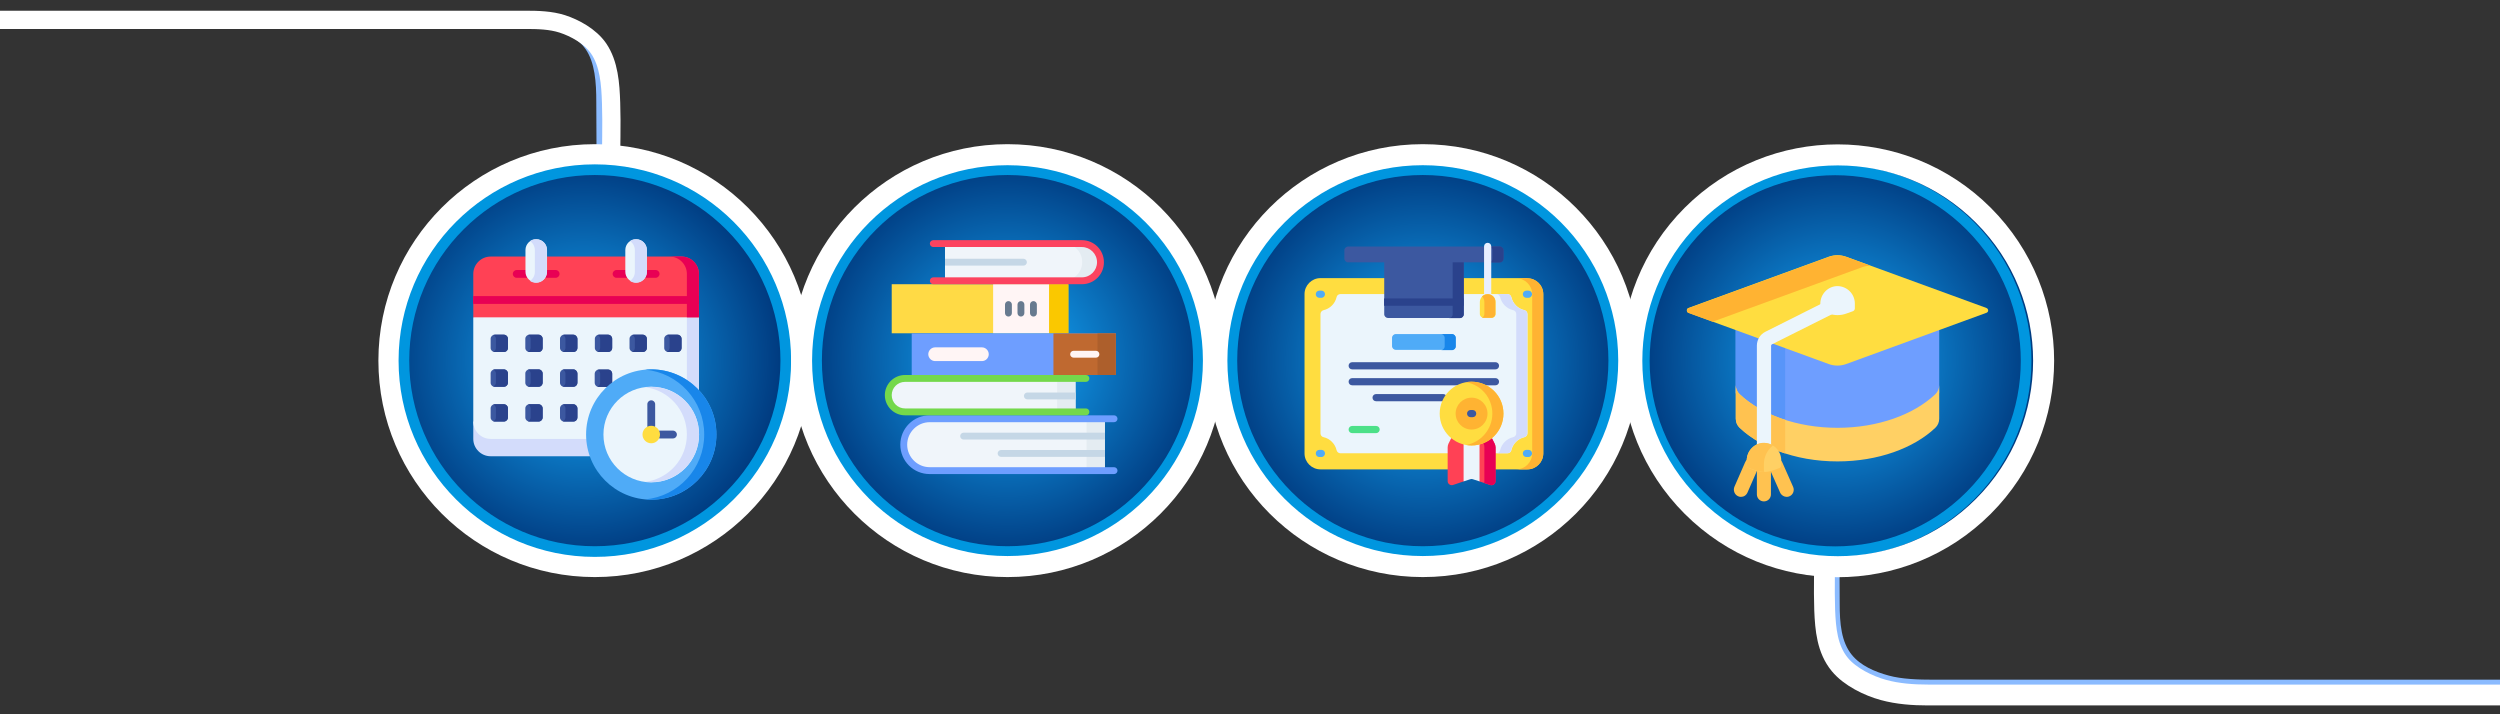 <?xml version="1.0" encoding="utf-8"?>
<!-- Generator: Adobe Illustrator 25.0.1, SVG Export Plug-In . SVG Version: 6.00 Build 0)  -->
<svg version="1.1" id="Layer_1" xmlns="http://www.w3.org/2000/svg" xmlns:xlink="http://www.w3.org/1999/xlink" x="0px" y="0px"
	 viewBox="0 0 1600 457.1" style="enable-background:new 0 0 1600 457.1;" xml:space="preserve">
<rect x="0" y="0" width="1600" height="457.1" fill="#333333" stroke="none"/>
<style type="text/css">
	.st0{display:none;}
	.st1{display:inline;fill:url(#SVGID_1_);}
	.st2{display:inline;opacity:0.1;fill:url(#SVGID_2_);enable-background:new    ;}
	.st3{fill:none;stroke:#8BBBFF;stroke-width:10.011;stroke-miterlimit:10;}
	.st4{fill:none;stroke:#8BBBFF;stroke-width:8.343;stroke-miterlimit:10;}
	.st5{fill:none;stroke:#FFFFFF;stroke-width:13.348;stroke-miterlimit:10;}
	.st6{fill:none;stroke:#FFFFFF;stroke-width:11.68;stroke-miterlimit:10;}
	.st7{fill:url(#SVGID_3_);stroke:url(#SVGID_4_);stroke-miterlimit:10;}
	.st8{fill:url(#SVGID_5_);stroke:url(#SVGID_6_);stroke-miterlimit:10;}
	.st9{fill:url(#SVGID_7_);stroke:url(#SVGID_8_);stroke-miterlimit:10;}
	.st10{fill:url(#SVGID_9_);stroke:url(#SVGID_10_);stroke-miterlimit:10;}
	.st11{fill:none;stroke:#FFFFFF;stroke-width:13.458;stroke-miterlimit:10;}
	.st12{fill:none;stroke:#0096DF;stroke-width:6.823;stroke-miterlimit:10;}
	.st13{fill:none;stroke:#FFFFFF;stroke-width:13.458;stroke-miterlimit:10;}
	.st14{fill:#D3DCFB;}
	.st15{fill:#EBF5FC;}
	.st16{fill:#3C58A0;}
	.st17{fill:#2A428C;}
	.st18{fill:#FF4155;}
	.st19{fill:#E80054;}
	.st20{fill:#4FABF7;}
	.st21{fill:#1886EA;}
	.st22{fill:#FFDD40;}
	.st23{fill:#FFB332;}
	.st24{fill:#4CE088;}
	.st25{fill:#E9EFFF;}
	.st26{fill:#FFDA45;}
	.st27{fill:#FAC800;}
	.st28{fill:#FFF5F5;}
	.st29{fill:#F0F5FA;}
	.st30{fill:#E4ECF2;}
	.st31{fill:#6E9EFF;}
	.st32{fill:#C5D7E6;}
	.st33{fill:#74D84B;}
	.st34{fill:#FC435F;}
	.st35{fill:#BF6930;}
	.st36{fill:#AD5F2C;}
	.st37{fill:#677A8F;}
	.st38{fill:#5895F9;}
	.st39{fill:#FFD064;}
	.st40{fill:#FFC250;}
</style>
<g class="st0">
	
		<linearGradient id="SVGID_1_" gradientUnits="userSpaceOnUse" x1="1981" y1="1641.018" x2="381" y2="1641.018" gradientTransform="matrix(1 0 0 1 -381 -1411.518)">
		<stop  offset="0" style="stop-color:#24FFD7"/>
		<stop  offset="0.175" style="stop-color:#1DECC9"/>
		<stop  offset="0.732" style="stop-color:#08B3A0"/>
		<stop  offset="1" style="stop-color:#009D90"/>
	</linearGradient>
	<rect y="-158" class="st1" width="1600" height="775"/>
</g>
<g id="Layer_6" class="st0">
	
		<radialGradient id="SVGID_2_" cx="1166.838" cy="2517.639" r="1753.948" gradientTransform="matrix(1 0 0 1 -381 -1411.518)" gradientUnits="userSpaceOnUse">
		<stop  offset="0.162" style="stop-color:#FFFBEF;stop-opacity:0"/>
		<stop  offset="0.29" style="stop-color:#F7F9EF;stop-opacity:0.152"/>
		<stop  offset="0.486" style="stop-color:#E2F5EF;stop-opacity:0.387"/>
		<stop  offset="0.727" style="stop-color:#BEEDEF;stop-opacity:0.674"/>
		<stop  offset="1" style="stop-color:#8EE3EF"/>
	</radialGradient>
	<path class="st2" d="M-11.8,816.9v2H1.5v20.9h2V819h38.9v20.9h2V819h38.9v20.9h2V819h38.9v20.9h2V819h38.9v20.9h2V819h38.5v20.9h2
		V819h38.9v20.9h2V819h38.9v20.9h2V819h38.9v20.9h2V819h38.9v20.9h2V819h38.9v20.9h2V819H451v20.9h2V819h38.9v20.9h2V819H533v20.9h2
		V819h38.9v20.9h2V819h38.5v20.9h2V819h38.9v20.9h2V819h38.9v20.9h2V819h38.9v20.9h2V819H778v20.9h2V819h39v20.9h2V819h38.9v20.9h2
		V819h38.9v20.9h2V819h38.9v20.9h2V819h38.9v20.9h2V819h38.5v20.9h2V819h38.9v20.9h2V819h38.9v20.9h2V819h38.9v20.9h2V819h38.9v20.9
		h2V819h38.9v20.9h2V819h38.9v20.9h2V819h38.9v20.9h2V819h38.9v20.9h2V819h38.9v20.9h2V819h38.5v20.9h2V819h38.9v20.9h2V819h38.9
		v20.9h2V819h38.9v20.9h2V819h38.9v20.9h2V819h14.1v-2h-14.1v-38.9h14.1v-2h-14.1v-38.9h14.1v-2h-14.1v-38.9h14.1v-2h-14.1v-38.5
		h14.1v-2h-14.1v-38.9h14.1v-2h-14.1V574h14.1v-2h-14.1v-39h14.1v-2h-14.1v-38.9h14.1v-2h-14.1v-38.9h14.1v-2h-14.1v-38.9h14.1v-2
		h-14.1v-38.9h14.1v-2h-14.1v-38.9h14.1v-2h-14.1v-38.9h14.1v-2h-14.1V247h14.1v-2h-14.1v-38.9h14.1v-2h-14.1v-38.9h14.1v-2h-14.1
		v-38.9h14.1v-2h-14.1v-39h14.1v-2h-14.1V42.4h14.1v-2h-14.1V1.5h14.1v-2h-14.1v-38.9h14.1v-2h-14.1v-38.9h14.1v-2h-14.1v-38.9h14.1
		v-2h-14.1v-38.5h14.1v-2h-14.1v-38.9h14.1v-2h-14.1v-38.9h14.1v-2h-14.1v-38.9h14.1v-2h-14.1v-38.9h14.1v-2h-14.1v-38.9h14.1v-2
		H-11.8v2H1.5v38.9h-13.3v2H1.5v38.9h-13.3v2H1.5v38.9h-13.3v2H1.5v38.9h-13.3v2H1.5v38.9h-13.3v2H1.5v38.5h-13.3v2H1.5v38.9h-13.3
		v2H1.5v38.9h-13.3v2H1.5v38.9h-13.3v2H1.5v38.9h-13.3v2H1.5v38.9h-13.3v2H1.5v38.9h-13.3v2H1.5v38.9h-13.3v2H1.5V204h-13.3v2H1.5
		v38.9h-13.3v2H1.5v38.5h-13.3v2H1.5v38.9h-13.3v2H1.5v38.9h-13.3v2H1.5v38.9h-13.3v2H1.5V449h-13.3v2H1.5v39h-13.3v2H1.5v38.9
		h-13.3v2H1.5v38.9h-13.3v2H1.5v38.9h-13.3v2H1.5v38.9h-13.3v2H1.5v38.5h-13.3v2H1.5V735h-13.3v2H1.5v39h-13.3v2H1.5v38.9H-11.8z
		 M1556.7-366.3h38.9v38.9h-38.9V-366.3z M1556.7-325.4h38.9v38.9h-38.9V-325.4z M1556.7-284.5h38.9v38.9h-38.9V-284.5z
		 M1556.7-243.6h38.9v38.9h-38.9V-243.6z M1556.7-202.7h38.9v38.9h-38.9V-202.7z M1556.7-161.8h38.9v38.5h-38.9V-161.8z
		 M1556.7-121.2h38.9v38.9h-38.9V-121.2z M1556.7-80.3h38.9v38.9h-38.9V-80.3z M1556.7-39.4h38.9v38.9h-38.9V-39.4z M1556.7,1.5
		h38.9v38.9h-38.9V1.5z M1556.7,42.4h38.9v38.9h-38.9V42.4z M1556.7,83.3h38.9v38.9h-38.9V83.3z M1556.7,124.2h38.9v38.9h-38.9
		V124.2z M1556.7,165.2h38.9V204h-38.9V165.2z M1556.7,206.1h38.9V245h-38.9V206.1z M1556.7,247h38.9v38.5h-38.9V247z M1556.7,287.5
		h38.9v38.9h-38.9V287.5z M1556.7,328.4h38.9v38.9h-38.9V328.4z M1556.7,369.3h38.9v38.9h-38.9V369.3z M1556.7,410.2h38.9v38.9
		h-38.9V410.2z M1556.7,451.2h38.9V490h-38.9V451.2z M1556.7,492.1h38.9V531h-38.9V492.1z M1556.7,533h38.9v38.9h-38.9V533z
		 M1556.7,573.9h38.9v38.9h-38.9V573.9z M1556.7,614.8h38.9v38.9h-38.9V614.8z M1556.7,655.7h38.9v38.5h-38.9V655.7z M1556.7,696.2
		h38.9v38.9h-38.9V696.2z M1556.7,737.2h38.9V776h-38.9V737.2z M1556.7,778.1h38.9V817h-38.9V778.1z M1515.8-366.3h38.9v38.9h-38.9
		V-366.3z M1515.8-325.4h38.9v38.9h-38.9V-325.4z M1515.8-284.5h38.9v38.9h-38.9V-284.5z M1515.8-243.6h38.9v38.9h-38.9V-243.6z
		 M1515.8-202.7h38.9v38.9h-38.9V-202.7z M1515.8-161.8h38.9v38.5h-38.9V-161.8z M1515.8-121.2h38.9v38.9h-38.9V-121.2z
		 M1515.8-80.3h38.9v38.9h-38.9V-80.3z M1515.8-39.4h38.9v38.9h-38.9V-39.4z M1515.8,1.5h38.9v38.9h-38.9V1.5z M1515.8,42.4h38.9
		v38.9h-38.9V42.4z M1515.8,83.3h38.9v38.9h-38.9V83.3z M1515.8,124.2h38.9v38.9h-38.9V124.2z M1515.8,165.2h38.9V204h-38.9V165.2z
		 M1515.8,206.1h38.9V245h-38.9V206.1z M1515.8,247h38.9v38.5h-38.9V247z M1515.8,287.5h38.9v38.9h-38.9V287.5z M1515.8,328.4h38.9
		v38.9h-38.9V328.4z M1515.8,369.3h38.9v38.9h-38.9V369.3z M1515.8,410.2h38.9v38.9h-38.9V410.2z M1515.8,451.2h38.9V490h-38.9
		V451.2z M1515.8,492.1h38.9V531h-38.9V492.1z M1515.8,533h38.9v38.9h-38.9V533z M1515.8,573.9h38.9v38.9h-38.9V573.9z
		 M1515.8,614.8h38.9v38.9h-38.9V614.8z M1515.8,655.7h38.9v38.5h-38.9V655.7z M1515.8,696.2h38.9v38.9h-38.9V696.2z M1515.8,737.2
		h38.9V776h-38.9V737.2z M1515.8,778.1h38.9V817h-38.9V778.1z M1474.9-366.3h38.9v38.9h-38.9V-366.3z M1474.9-325.4h38.9v38.9h-38.9
		V-325.4z M1474.9-284.5h38.9v38.9h-38.9V-284.5z M1474.9-243.6h38.9v38.9h-38.9V-243.6z M1474.9-202.7h38.9v38.9h-38.9V-202.7z
		 M1474.9-161.8h38.9v38.5h-38.9V-161.8z M1474.9-121.2h38.9v38.9h-38.9V-121.2z M1474.9-80.3h38.9v38.9h-38.9V-80.3z M1474.9-39.4
		h38.9v38.9h-38.9V-39.4z M1474.9,1.5h38.9v38.9h-38.9V1.5z M1474.9,42.4h38.9v38.9h-38.9V42.4z M1474.9,83.3h38.9v38.9h-38.9V83.3z
		 M1474.9,124.2h38.9v38.9h-38.9V124.2z M1474.9,165.2h38.9V204h-38.9V165.2z M1474.9,206.1h38.9V245h-38.9V206.1z M1474.9,247h38.9
		v38.5h-38.9V247z M1474.9,287.5h38.9v38.9h-38.9V287.5z M1474.9,328.4h38.9v38.9h-38.9V328.4z M1474.9,369.3h38.9v38.9h-38.9V369.3
		z M1474.9,410.2h38.9v38.9h-38.9V410.2z M1474.9,451.2h38.9V490h-38.9V451.2z M1474.9,492.1h38.9V531h-38.9V492.1z M1474.9,533
		h38.9v38.9h-38.9V533z M1474.9,573.9h38.9v38.9h-38.9V573.9z M1474.9,614.8h38.9v38.9h-38.9V614.8z M1474.9,655.7h38.9v38.5h-38.9
		V655.7z M1474.9,696.2h38.9v38.9h-38.9V696.2z M1474.9,737.2h38.9V776h-38.9V737.2z M1474.9,778.1h38.9V817h-38.9V778.1z
		 M1434-366.3h38.9v38.9H1434V-366.3z M1434-325.4h38.9v38.9H1434V-325.4z M1434-284.5h38.9v38.9H1434V-284.5z M1434-243.6h38.9
		v38.9H1434V-243.6z M1434-202.7h38.9v38.9H1434V-202.7z M1434-161.8h38.9v38.5H1434V-161.8z M1434-121.2h38.9v38.9H1434V-121.2z
		 M1434-80.3h38.9v38.9H1434V-80.3z M1434-39.4h38.9v38.9H1434V-39.4z M1434,1.5h38.9v38.9H1434V1.5z M1434,42.4h38.9v38.9H1434
		V42.4z M1434,83.3h38.9v38.9H1434V83.3z M1434,124.2h38.9v38.9H1434V124.2z M1434,165.2h38.9V204H1434V165.2z M1434,206.1h38.9V245
		H1434V206.1z M1434,247h38.9v38.5H1434V247z M1434,287.5h38.9v38.9H1434V287.5z M1434,328.4h38.9v38.9H1434V328.4z M1434,369.3
		h38.9v38.9H1434V369.3z M1434,410.2h38.9v38.9H1434V410.2z M1434,451.2h38.9V490H1434V451.2z M1434,492.1h38.9V531H1434V492.1z
		 M1434,533h38.9v38.9H1434V533z M1434,573.9h38.9v38.9H1434V573.9z M1434,614.8h38.9v38.9H1434V614.8z M1434,655.7h38.9v38.5H1434
		V655.7z M1434,696.2h38.9v38.9H1434V696.2z M1434,737.2h38.9V776H1434V737.2z M1434,778.1h38.9V817H1434V778.1z M1393.5-366.3h38.5
		v38.9h-38.5V-366.3z M1393.5-325.4h38.5v38.9h-38.5V-325.4z M1393.5-284.5h38.5v38.9h-38.5V-284.5z M1393.5-243.6h38.5v38.9h-38.5
		V-243.6z M1393.5-202.7h38.5v38.9h-38.5V-202.7z M1393.5-161.8h38.5v38.5h-38.5V-161.8z M1393.5-121.2h38.5v38.9h-38.5V-121.2z
		 M1393.5-80.3h38.5v38.9h-38.5V-80.3z M1393.5-39.4h38.5v38.9h-38.5V-39.4z M1393.5,1.5h38.5v38.9h-38.5V1.5z M1393.5,42.4h38.5
		v38.9h-38.5V42.4z M1393.5,83.3h38.5v38.9h-38.5V83.3z M1393.5,124.2h38.5v38.9h-38.5V124.2z M1393.5,165.2h38.5V204h-38.5V165.2z
		 M1393.5,206.1h38.5V245h-38.5V206.1z M1393.5,247h38.5v38.5h-38.5V247z M1393.5,287.5h38.5v38.9h-38.5V287.5z M1393.5,328.4h38.5
		v38.9h-38.5V328.4z M1393.5,369.3h38.5v38.9h-38.5V369.3z M1393.5,410.2h38.5v38.9h-38.5V410.2z M1393.5,451.2h38.5V490h-38.5
		V451.2z M1393.5,492.1h38.5V531h-38.5V492.1z M1393.5,533h38.5v38.9h-38.5V533z M1393.5,573.9h38.5v38.9h-38.5V573.9z
		 M1393.5,614.8h38.5v38.9h-38.5V614.8z M1393.5,655.7h38.5v38.5h-38.5V655.7z M1393.5,696.2h38.5v38.9h-38.5V696.2z M1393.5,737.2
		h38.5V776h-38.5V737.2z M1393.5,778.1h38.5V817h-38.5V778.1z M1352.6-366.3h38.9v38.9h-38.9V-366.3z M1352.6-325.4h38.9v38.9h-38.9
		V-325.4z M1352.6-284.5h38.9v38.9h-38.9V-284.5z M1352.6-243.6h38.9v38.9h-38.9V-243.6z M1352.6-202.7h38.9v38.9h-38.9V-202.7z
		 M1352.6-161.8h38.9v38.5h-38.9V-161.8z M1352.6-121.2h38.9v38.9h-38.9V-121.2z M1352.6-80.3h38.9v38.9h-38.9V-80.3z M1352.6-39.4
		h38.9v38.9h-38.9V-39.4z M1352.6,1.5h38.9v38.9h-38.9V1.5z M1352.6,42.4h38.9v38.9h-38.9V42.4z M1352.6,83.3h38.9v38.9h-38.9V83.3z
		 M1352.6,124.2h38.9v38.9h-38.9V124.2z M1352.6,165.2h38.9V204h-38.9V165.2z M1352.6,206.1h38.9V245h-38.9V206.1z M1352.6,247h38.9
		v38.5h-38.9V247z M1352.6,287.5h38.9v38.9h-38.9V287.5z M1352.6,328.4h38.9v38.9h-38.9V328.4z M1352.6,369.3h38.9v38.9h-38.9V369.3
		z M1352.6,410.2h38.9v38.9h-38.9V410.2z M1352.6,451.2h38.9V490h-38.9V451.2z M1352.6,492.1h38.9V531h-38.9V492.1z M1352.6,533
		h38.9v38.9h-38.9V533z M1352.6,573.9h38.9v38.9h-38.9V573.9z M1352.6,614.8h38.9v38.9h-38.9V614.8z M1352.6,655.7h38.9v38.5h-38.9
		V655.7z M1352.6,696.2h38.9v38.9h-38.9V696.2z M1352.6,737.2h38.9V776h-38.9V737.2z M1352.6,778.1h38.9V817h-38.9V778.1z
		 M1311.7-366.3h38.9v38.9h-38.9V-366.3z M1311.7-325.4h38.9v38.9h-38.9V-325.4z M1311.7-284.5h38.9v38.9h-38.9V-284.5z
		 M1311.7-243.6h38.9v38.9h-38.9V-243.6z M1311.7-202.7h38.9v38.9h-38.9V-202.7z M1311.7-161.8h38.9v38.5h-38.9V-161.8z
		 M1311.7-121.2h38.9v38.9h-38.9V-121.2z M1311.7-80.3h38.9v38.9h-38.9V-80.3z M1311.7-39.4h38.9v38.9h-38.9V-39.4z M1311.7,1.5
		h38.9v38.9h-38.9V1.5z M1311.7,42.4h38.9v38.9h-38.9V42.4z M1311.7,83.3h38.9v38.9h-38.9V83.3z M1311.7,124.2h38.9v38.9h-38.9
		V124.2z M1311.7,165.2h38.9V204h-38.9V165.2z M1311.7,206.1h38.9V245h-38.9V206.1z M1311.7,247h38.9v38.5h-38.9V247z M1311.7,287.5
		h38.9v38.9h-38.9V287.5z M1311.7,328.4h38.9v38.9h-38.9V328.4z M1311.7,369.3h38.9v38.9h-38.9V369.3z M1311.7,410.2h38.9v38.9
		h-38.9V410.2z M1311.7,451.2h38.9V490h-38.9V451.2z M1311.7,492.1h38.9V531h-38.9V492.1z M1311.7,533h38.9v38.9h-38.9V533z
		 M1311.7,573.9h38.9v38.9h-38.9V573.9z M1311.7,614.8h38.9v38.9h-38.9V614.8z M1311.7,655.7h38.9v38.5h-38.9V655.7z M1311.7,696.2
		h38.9v38.9h-38.9V696.2z M1311.7,737.2h38.9V776h-38.9V737.2z M1311.7,778.1h38.9V817h-38.9V778.1z M1270.7-366.3h38.9v38.9h-38.9
		V-366.3z M1270.7-325.4h38.9v38.9h-38.9V-325.4z M1270.7-284.5h38.9v38.9h-38.9V-284.5z M1270.7-243.6h38.9v38.9h-38.9V-243.6z
		 M1270.7-202.7h38.9v38.9h-38.9V-202.7z M1270.7-161.8h38.9v38.5h-38.9V-161.8z M1270.7-121.2h38.9v38.9h-38.9V-121.2z
		 M1270.7-80.3h38.9v38.9h-38.9V-80.3z M1270.7-39.4h38.9v38.9h-38.9V-39.4z M1270.7,1.5h38.9v38.9h-38.9V1.5z M1270.7,42.4h38.9
		v38.9h-38.9V42.4z M1270.7,83.3h38.9v38.9h-38.9V83.3z M1270.7,124.2h38.9v38.9h-38.9V124.2z M1270.7,165.2h38.9V204h-38.9V165.2z
		 M1270.7,206.1h38.9V245h-38.9V206.1z M1270.7,247h38.9v38.5h-38.9V247z M1270.7,287.5h38.9v38.9h-38.9V287.5z M1270.7,328.4h38.9
		v38.9h-38.9V328.4z M1270.7,369.3h38.9v38.9h-38.9V369.3z M1270.7,410.2h38.9v38.9h-38.9V410.2z M1270.7,451.2h38.9V490h-38.9
		V451.2z M1270.7,492.1h38.9V531h-38.9V492.1z M1270.7,533h38.9v38.9h-38.9V533z M1270.7,573.9h38.9v38.9h-38.9V573.9z
		 M1270.7,614.8h38.9v38.9h-38.9V614.8z M1270.7,655.7h38.9v38.5h-38.9V655.7z M1270.7,696.2h38.9v38.9h-38.9V696.2z M1270.7,737.2
		h38.9V776h-38.9V737.2z M1270.7,778.1h38.9V817h-38.9V778.1z M1229.8-366.3h38.9v38.9h-38.9V-366.3z M1229.8-325.4h38.9v38.9h-38.9
		V-325.4z M1229.8-284.5h38.9v38.9h-38.9V-284.5z M1229.8-243.6h38.9v38.9h-38.9V-243.6z M1229.8-202.7h38.9v38.9h-38.9V-202.7z
		 M1229.8-161.8h38.9v38.5h-38.9V-161.8z M1229.8-121.2h38.9v38.9h-38.9V-121.2z M1229.8-80.3h38.9v38.9h-38.9V-80.3z M1229.8-39.4
		h38.9v38.9h-38.9V-39.4z M1229.8,1.5h38.9v38.9h-38.9V1.5z M1229.8,42.4h38.9v38.9h-38.9V42.4z M1229.8,83.3h38.9v38.9h-38.9V83.3z
		 M1229.8,124.2h38.9v38.9h-38.9V124.2z M1229.8,165.2h38.9V204h-38.9V165.2z M1229.8,206.1h38.9V245h-38.9V206.1z M1229.8,247h38.9
		v38.5h-38.9V247z M1229.8,287.5h38.9v38.9h-38.9V287.5z M1229.8,328.4h38.9v38.9h-38.9V328.4z M1229.8,369.3h38.9v38.9h-38.9V369.3
		z M1229.8,410.2h38.9v38.9h-38.9V410.2z M1229.8,451.2h38.9V490h-38.9V451.2z M1229.8,492.1h38.9V531h-38.9V492.1z M1229.8,533
		h38.9v38.9h-38.9V533z M1229.8,573.9h38.9v38.9h-38.9V573.9z M1229.8,614.8h38.9v38.9h-38.9V614.8z M1229.8,655.7h38.9v38.5h-38.9
		V655.7z M1229.8,696.2h38.9v38.9h-38.9V696.2z M1229.8,737.2h38.9V776h-38.9V737.2z M1229.8,778.1h38.9V817h-38.9V778.1z
		 M1188.9-366.3h38.9v38.9h-38.9V-366.3z M1188.9-325.4h38.9v38.9h-38.9V-325.4z M1188.9-284.5h38.9v38.9h-38.9V-284.5z
		 M1188.9-243.6h38.9v38.9h-38.9V-243.6z M1188.9-202.7h38.9v38.9h-38.9V-202.7z M1188.9-161.8h38.9v38.5h-38.9V-161.8z
		 M1188.9-121.2h38.9v38.9h-38.9V-121.2z M1188.9-80.3h38.9v38.9h-38.9V-80.3z M1188.9-39.4h38.9v38.9h-38.9V-39.4z M1188.9,1.5
		h38.9v38.9h-38.9V1.5z M1188.9,42.4h38.9v38.9h-38.9V42.4z M1188.9,83.3h38.9v38.9h-38.9V83.3z M1188.9,124.2h38.9v38.9h-38.9
		V124.2z M1188.9,165.2h38.9V204h-38.9V165.2z M1188.9,206.1h38.9V245h-38.9V206.1z M1188.9,247h38.9v38.5h-38.9V247z M1188.9,287.5
		h38.9v38.9h-38.9V287.5z M1188.9,328.4h38.9v38.9h-38.9V328.4z M1188.9,369.3h38.9v38.9h-38.9V369.3z M1188.9,410.2h38.9v38.9
		h-38.9V410.2z M1188.9,451.2h38.9V490h-38.9V451.2z M1188.9,492.1h38.9V531h-38.9V492.1z M1188.9,533h38.9v38.9h-38.9V533z
		 M1188.9,573.9h38.9v38.9h-38.9V573.9z M1188.9,614.8h38.9v38.9h-38.9V614.8z M1188.9,655.7h38.9v38.5h-38.9V655.7z M1188.9,696.2
		h38.9v38.9h-38.9V696.2z M1188.9,737.2h38.9V776h-38.9V737.2z M1188.9,778.1h38.9V817h-38.9V778.1z M1148-366.3h38.9v38.9H1148
		V-366.3z M1148-325.4h38.9v38.9H1148V-325.4z M1148-284.5h38.9v38.9H1148V-284.5z M1148-243.6h38.9v38.9H1148V-243.6z M1148-202.7
		h38.9v38.9H1148V-202.7z M1148-161.8h38.9v38.5H1148V-161.8z M1148-121.2h38.9v38.9H1148V-121.2z M1148-80.3h38.9v38.9H1148V-80.3z
		 M1148-39.4h38.9v38.9H1148V-39.4z M1148,1.5h38.9v38.9H1148V1.5z M1148,42.4h38.9v38.9H1148V42.4z M1148,83.3h38.9v38.9H1148V83.3
		z M1148,124.2h38.9v38.9H1148V124.2z M1148,165.2h38.9V204H1148V165.2z M1148,206.1h38.9V245H1148V206.1z M1148,247h38.9v38.5H1148
		V247z M1148,287.5h38.9v38.9H1148V287.5z M1148,328.4h38.9v38.9H1148V328.4z M1148,369.3h38.9v38.9H1148V369.3z M1148,410.2h38.9
		v38.9H1148V410.2z M1148,451.2h38.9V490H1148V451.2z M1148,492.1h38.9V531H1148V492.1z M1148,533h38.9v38.9H1148V533z M1148,573.9
		h38.9v38.9H1148V573.9z M1148,614.8h38.9v38.9H1148V614.8z M1148,655.7h38.9v38.5H1148V655.7z M1148,696.2h38.9v38.9H1148V696.2z
		 M1148,737.2h38.9V776H1148V737.2z M1148,778.1h38.9V817H1148V778.1z M1107.1-366.3h38.9v38.9h-38.9V-366.3z M1107.1-325.4h38.9
		v38.9h-38.9V-325.4z M1107.1-284.5h38.9v38.9h-38.9V-284.5z M1107.1-243.6h38.9v38.9h-38.9V-243.6z M1107.1-202.7h38.9v38.9h-38.9
		V-202.7z M1107.1-161.8h38.9v38.5h-38.9V-161.8z M1107.1-121.2h38.9v38.9h-38.9V-121.2z M1107.1-80.3h38.9v38.9h-38.9V-80.3z
		 M1107.1-39.4h38.9v38.9h-38.9V-39.4z M1107.1,1.5h38.9v38.9h-38.9V1.5z M1107.1,42.4h38.9v38.9h-38.9V42.4z M1107.1,83.3h38.9
		v38.9h-38.9V83.3z M1107.1,124.2h38.9v38.9h-38.9V124.2z M1107.1,165.2h38.9V204h-38.9V165.2z M1107.1,206.1h38.9V245h-38.9V206.1z
		 M1107.1,247h38.9v38.5h-38.9V247z M1107.1,287.5h38.9v38.9h-38.9V287.5z M1107.1,328.4h38.9v38.9h-38.9V328.4z M1107.1,369.3h38.9
		v38.9h-38.9V369.3z M1107.1,410.2h38.9v38.9h-38.9V410.2z M1107.1,451.2h38.9V490h-38.9V451.2z M1107.1,492.1h38.9V531h-38.9V492.1
		z M1107.1,533h38.9v38.9h-38.9V533z M1107.1,573.9h38.9v38.9h-38.9V573.9z M1107.1,614.8h38.9v38.9h-38.9V614.8z M1107.1,655.7
		h38.9v38.5h-38.9V655.7z M1107.1,696.2h38.9v38.9h-38.9V696.2z M1107.1,737.2h38.9V776h-38.9V737.2z M1107.1,778.1h38.9V817h-38.9
		V778.1z M1066.2-366.3h38.9v38.9h-38.9V-366.3z M1066.2-325.4h38.9v38.9h-38.9V-325.4z M1066.2-284.5h38.9v38.9h-38.9V-284.5z
		 M1066.2-243.6h38.9v38.9h-38.9V-243.6z M1066.2-202.7h38.9v38.9h-38.9V-202.7z M1066.2-161.8h38.9v38.5h-38.9V-161.8z
		 M1066.2-121.2h38.9v38.9h-38.9V-121.2z M1066.2-80.3h38.9v38.9h-38.9V-80.3z M1066.2-39.4h38.9v38.9h-38.9V-39.4z M1066.2,1.5
		h38.9v38.9h-38.9V1.5z M1066.2,42.4h38.9v38.9h-38.9V42.4z M1066.2,83.3h38.9v38.9h-38.9V83.3z M1066.2,124.2h38.9v38.9h-38.9
		V124.2z M1066.2,165.2h38.9V204h-38.9V165.2z M1066.2,206.1h38.9V245h-38.9V206.1z M1066.2,247h38.9v38.5h-38.9V247z M1066.2,287.5
		h38.9v38.9h-38.9V287.5z M1066.2,328.4h38.9v38.9h-38.9V328.4z M1066.2,369.3h38.9v38.9h-38.9V369.3z M1066.2,410.2h38.9v38.9
		h-38.9V410.2z M1066.2,451.2h38.9V490h-38.9V451.2z M1066.2,492.1h38.9V531h-38.9V492.1z M1066.2,533h38.9v38.9h-38.9V533z
		 M1066.2,573.9h38.9v38.9h-38.9V573.9z M1066.2,614.8h38.9v38.9h-38.9V614.8z M1066.2,655.7h38.9v38.5h-38.9V655.7z M1066.2,696.2
		h38.9v38.9h-38.9V696.2z M1066.2,737.2h38.9V776h-38.9V737.2z M1066.2,778.1h38.9V817h-38.9V778.1z M1025.2-366.3h38.9v38.9h-38.9
		V-366.3z M1025.2-325.4h38.9v38.9h-38.9V-325.4z M1025.2-284.5h38.9v38.9h-38.9V-284.5z M1025.2-243.6h38.9v38.9h-38.9V-243.6z
		 M1025.2-202.7h38.9v38.9h-38.9V-202.7z M1025.2-161.8h38.9v38.5h-38.9V-161.8z M1025.2-121.2h38.9v38.9h-38.9V-121.2z
		 M1025.2-80.3h38.9v38.9h-38.9V-80.3z M1025.2-39.4h38.9v38.9h-38.9V-39.4z M1025.2,1.5h38.9v38.9h-38.9V1.5z M1025.2,42.4h38.9
		v38.9h-38.9V42.4z M1025.2,83.3h38.9v38.9h-38.9V83.3z M1025.2,124.2h38.9v38.9h-38.9V124.2z M1025.2,165.2h38.9V204h-38.9V165.2z
		 M1025.2,206.1h38.9V245h-38.9V206.1z M1025.2,247h38.9v38.5h-38.9V247z M1025.2,287.5h38.9v38.9h-38.9V287.5z M1025.2,328.4h38.9
		v38.9h-38.9V328.4z M1025.2,369.3h38.9v38.9h-38.9V369.3z M1025.2,410.2h38.9v38.9h-38.9V410.2z M1025.2,451.2h38.9V490h-38.9
		V451.2z M1025.2,492.1h38.9V531h-38.9V492.1z M1025.2,533h38.9v38.9h-38.9V533z M1025.2,573.9h38.9v38.9h-38.9V573.9z
		 M1025.2,614.8h38.9v38.9h-38.9V614.8z M1025.2,655.7h38.9v38.5h-38.9V655.7z M1025.2,696.2h38.9v38.9h-38.9V696.2z M1025.2,737.2
		h38.9V776h-38.9V737.2z M1025.2,778.1h38.9V817h-38.9V778.1z M984.7-366.3h38.5v38.9h-38.5V-366.3z M984.7-325.4h38.5v38.9h-38.5
		V-325.4z M984.7-284.5h38.5v38.9h-38.5V-284.5z M984.7-243.6h38.5v38.9h-38.5V-243.6z M984.7-202.7h38.5v38.9h-38.5V-202.7z
		 M984.7-161.8h38.5v38.5h-38.5V-161.8z M984.7-121.2h38.5v38.9h-38.5V-121.2z M984.7-80.3h38.5v38.9h-38.5V-80.3z M984.7-39.4h38.5
		v38.9h-38.5V-39.4z M984.7,1.5h38.5v38.9h-38.5V1.5z M984.7,42.4h38.5v38.9h-38.5V42.4z M984.7,83.3h38.5v38.9h-38.5V83.3z
		 M984.7,124.2h38.5v38.9h-38.5V124.2z M984.7,165.2h38.5V204h-38.5V165.2z M984.7,206.1h38.5V245h-38.5V206.1z M984.7,247h38.5
		v38.5h-38.5V247z M984.7,287.5h38.5v38.9h-38.5V287.5z M984.7,328.4h38.5v38.9h-38.5V328.4z M984.7,369.3h38.5v38.9h-38.5V369.3z
		 M984.7,410.2h38.5v38.9h-38.5V410.2z M984.7,451.2h38.5V490h-38.5V451.2z M984.7,492.1h38.5V531h-38.5V492.1z M984.7,533h38.5
		v38.9h-38.5V533z M984.7,573.9h38.5v38.9h-38.5V573.9z M984.7,614.8h38.5v38.9h-38.5V614.8z M984.7,655.7h38.5v38.5h-38.5V655.7z
		 M984.7,696.2h38.5v38.9h-38.5V696.2z M984.7,737.2h38.5V776h-38.5V737.2z M984.7,778.1h38.5V817h-38.5V778.1z M943.8-366.3h38.9
		v38.9h-38.9V-366.3z M943.8-325.4h38.9v38.9h-38.9V-325.4z M943.8-284.5h38.9v38.9h-38.9V-284.5z M943.8-243.6h38.9v38.9h-38.9
		V-243.6z M943.8-202.7h38.9v38.9h-38.9V-202.7z M943.8-161.8h38.9v38.5h-38.9V-161.8z M943.8-121.2h38.9v38.9h-38.9V-121.2z
		 M943.8-80.3h38.9v38.9h-38.9V-80.3z M943.8-39.4h38.9v38.9h-38.9V-39.4z M943.8,1.5h38.9v38.9h-38.9V1.5z M943.8,42.4h38.9v38.9
		h-38.9V42.4z M943.8,83.3h38.9v38.9h-38.9V83.3z M943.8,124.2h38.9v38.9h-38.9V124.2z M943.8,165.2h38.9V204h-38.9V165.2z
		 M943.8,206.1h38.9V245h-38.9V206.1z M943.8,247h38.9v38.5h-38.9V247z M943.8,287.5h38.9v38.9h-38.9V287.5z M943.8,328.4h38.9v38.9
		h-38.9V328.4z M943.8,369.3h38.9v38.9h-38.9V369.3z M943.8,410.2h38.9v38.9h-38.9V410.2z M943.8,451.2h38.9V490h-38.9V451.2z
		 M943.8,492.1h38.9V531h-38.9V492.1z M943.8,533h38.9v38.9h-38.9V533z M943.8,573.9h38.9v38.9h-38.9V573.9z M943.8,614.8h38.9v38.9
		h-38.9V614.8z M943.8,655.7h38.9v38.5h-38.9V655.7z M943.8,696.2h38.9v38.9h-38.9V696.2z M943.8,737.2h38.9V776h-38.9V737.2z
		 M943.8,778.1h38.9V817h-38.9V778.1z M902.9-366.3h38.9v38.9h-38.9V-366.3z M902.9-325.4h38.9v38.9h-38.9V-325.4z M902.9-284.5
		h38.9v38.9h-38.9V-284.5z M902.9-243.6h38.9v38.9h-38.9V-243.6z M902.9-202.7h38.9v38.9h-38.9V-202.7z M902.9-161.8h38.9v38.5
		h-38.9V-161.8z M902.9-121.2h38.9v38.9h-38.9V-121.2z M902.9-80.3h38.9v38.9h-38.9V-80.3z M902.9-39.4h38.9v38.9h-38.9V-39.4z
		 M902.9,1.5h38.9v38.9h-38.9V1.5z M902.9,42.4h38.9v38.9h-38.9V42.4z M902.9,83.3h38.9v38.9h-38.9V83.3z M902.9,124.2h38.9v38.9
		h-38.9V124.2z M902.9,165.2h38.9V204h-38.9V165.2z M902.9,206.1h38.9V245h-38.9V206.1z M902.9,247h38.9v38.5h-38.9V247z
		 M902.9,287.5h38.9v38.9h-38.9V287.5z M902.9,328.4h38.9v38.9h-38.9V328.4z M902.9,369.3h38.9v38.9h-38.9V369.3z M902.9,410.2h38.9
		v38.9h-38.9V410.2z M902.9,451.2h38.9V490h-38.9V451.2z M902.9,492.1h38.9V531h-38.9V492.1z M902.9,533h38.9v38.9h-38.9V533z
		 M902.9,573.9h38.9v38.9h-38.9V573.9z M902.9,614.8h38.9v38.9h-38.9V614.8z M902.9,655.7h38.9v38.5h-38.9V655.7z M902.9,696.2h38.9
		v38.9h-38.9V696.2z M902.9,737.2h38.9V776h-38.9V737.2z M902.9,778.1h38.9V817h-38.9V778.1z M862-366.3h38.9v38.9H862V-366.3z
		 M862-325.4h38.9v38.9H862V-325.4z M862-284.5h38.9v38.9H862V-284.5z M862-243.6h38.9v38.9H862V-243.6z M862-202.7h38.9v38.9H862
		V-202.7z M862-161.8h38.9v38.5H862V-161.8z M862-121.2h38.9v38.9H862V-121.2z M862-80.3h38.9v38.9H862V-80.3z M862-39.4h38.9v38.9
		H862V-39.4z M862,1.5h38.9v38.9H862V1.5z M862,42.4h38.9v38.9H862V42.4z M862,83.3h38.9v38.9H862V83.3z M862,124.2h38.9v38.9H862
		V124.2z M862,165.2h38.9V204H862V165.2z M862,206.1h38.9V245H862V206.1z M862,247h38.9v38.5H862V247z M862,287.5h38.9v38.9H862
		V287.5z M862,328.4h38.9v38.9H862V328.4z M862,369.3h38.9v38.9H862V369.3z M862,410.2h38.9v38.9H862V410.2z M862,451.2h38.9V490
		H862V451.2z M862,492.1h38.9V531H862V492.1z M862,533h38.9v38.9H862V533z M862,573.9h38.9v38.9H862V573.9z M862,614.8h38.9v38.9
		H862V614.8z M862,655.7h38.9v38.5H862V655.7z M862,696.2h38.9v38.9H862V696.2z M862,737.2h38.9V776H862V737.2z M862,778.1h38.9V817
		H862V778.1z M821.1-366.3H860v38.9h-38.9V-366.3z M821.1-325.4H860v38.9h-38.9V-325.4z M821.1-284.5H860v38.9h-38.9V-284.5z
		 M821.1-243.6H860v38.9h-38.9V-243.6z M821.1-202.7H860v38.9h-38.9V-202.7z M821.1-161.8H860v38.5h-38.9V-161.8z M821.1-121.2H860
		v38.9h-38.9V-121.2z M821.1-80.3H860v38.9h-38.9V-80.3z M821.1-39.4H860v38.9h-38.9V-39.4z M821.1,1.5H860v38.9h-38.9V1.5z
		 M821.1,42.4H860v38.9h-38.9V42.4z M821.1,83.3H860v38.9h-38.9V83.3z M821.1,124.2H860v38.9h-38.9V124.2z M821.1,165.2H860V204
		h-38.9V165.2z M821.1,206.1H860V245h-38.9V206.1z M821.1,247H860v38.5h-38.9V247z M821.1,287.5H860v38.9h-38.9V287.5z M821.1,328.4
		H860v38.9h-38.9V328.4z M821.1,369.3H860v38.9h-38.9V369.3z M821.1,410.2H860v38.9h-38.9V410.2z M821.1,451.2H860V490h-38.9V451.2z
		 M821.1,492.1H860V531h-38.9V492.1z M821.1,533H860v38.9h-38.9V533z M821.1,573.9H860v38.9h-38.9V573.9z M821.1,614.8H860v38.9
		h-38.9V614.8z M821.1,655.7H860v38.5h-38.9V655.7z M821.1,696.2H860v38.9h-38.9V696.2z M821.1,737.2H860V776h-38.9V737.2z
		 M821.1,778.1H860V817h-38.9V778.1z M780.1-366.3H819v38.9h-38.9V-366.3z M780.1-325.4H819v38.9h-38.9V-325.4z M780.1-284.5H819
		v38.9h-38.9V-284.5z M780.1-243.6H819v38.9h-38.9V-243.6z M780.1-202.7H819v38.9h-38.9V-202.7z M780.1-161.8H819v38.5h-38.9V-161.8
		z M780.1-121.2H819v38.9h-38.9V-121.2z M780.1-80.3H819v38.9h-38.9V-80.3z M780.1-39.4H819v38.9h-38.9V-39.4z M780.1,1.5H819v38.9
		h-38.9V1.5z M780.1,42.4H819v38.9h-38.9V42.4z M780.1,83.3H819v38.9h-38.9V83.3z M780.1,124.2H819v38.9h-38.9V124.2z M780.1,165.2
		H819V204h-38.9V165.2z M780.1,206.1H819V245h-38.9V206.1z M780.1,247H819v38.5h-38.9V247z M780.1,287.5H819v38.9h-38.9V287.5z
		 M780.1,328.4H819v38.9h-38.9V328.4z M780.1,369.3H819v38.9h-38.9V369.3z M780.1,410.2H819v38.9h-38.9V410.2z M780.1,451.2H819V490
		h-38.9V451.2z M780.1,492.1H819V531h-38.9V492.1z M780.1,533H819v38.9h-38.9V533z M780.1,573.9H819v38.9h-38.9V573.9z M780.1,614.8
		H819v38.9h-38.9V614.8z M780.1,655.7H819v38.5h-38.9V655.7z M780.1,696.2H819v38.9h-38.9V696.2z M780.1,737.2H819V776h-38.9V737.2z
		 M780.1,778.1H819V817h-38.9V778.1z M739.2-366.3h38.9v38.9h-38.9V-366.3z M739.2-325.4h38.9v38.9h-38.9V-325.4z M739.2-284.5h38.9
		v38.9h-38.9V-284.5z M739.2-243.6h38.9v38.9h-38.9V-243.6z M739.2-202.7h38.9v38.9h-38.9V-202.7z M739.2-161.8h38.9v38.5h-38.9
		V-161.8z M739.2-121.2h38.9v38.9h-38.9V-121.2z M739.2-80.3h38.9v38.9h-38.9V-80.3z M739.2-39.4h38.9v38.9h-38.9V-39.4z M739.2,1.5
		h38.9v38.9h-38.9V1.5z M739.2,42.4h38.9v38.9h-38.9V42.4z M739.2,83.3h38.9v38.9h-38.9V83.3z M739.2,124.2h38.9v38.9h-38.9V124.2z
		 M739.2,165.2h38.9V204h-38.9V165.2z M739.2,206.1h38.9V245h-38.9V206.1z M739.2,247h38.9v38.5h-38.9V247z M739.2,287.5h38.9v38.9
		h-38.9V287.5z M739.2,328.4h38.9v38.9h-38.9V328.4z M739.2,369.3h38.9v38.9h-38.9V369.3z M739.2,410.2h38.9v38.9h-38.9V410.2z
		 M739.2,451.2h38.9V490h-38.9V451.2z M739.2,492.1h38.9V531h-38.9V492.1z M739.2,533h38.9v38.9h-38.9V533z M739.2,573.9h38.9v38.9
		h-38.9V573.9z M739.2,614.8h38.9v38.9h-38.9V614.8z M739.2,655.7h38.9v38.5h-38.9V655.7z M739.2,696.2h38.9v38.9h-38.9V696.2z
		 M739.2,737.2h38.9V776h-38.9V737.2z M739.2,778.1h38.9V817h-38.9V778.1z M698.3-366.3h38.9v38.9h-38.9V-366.3z M698.3-325.4h38.9
		v38.9h-38.9V-325.4z M698.3-284.5h38.9v38.9h-38.9V-284.5z M698.3-243.6h38.9v38.9h-38.9V-243.6z M698.3-202.7h38.9v38.9h-38.9
		V-202.7z M698.3-161.8h38.9v38.5h-38.9V-161.8z M698.3-121.2h38.9v38.9h-38.9V-121.2z M698.3-80.3h38.9v38.9h-38.9V-80.3z
		 M698.3-39.4h38.9v38.9h-38.9V-39.4z M698.3,1.5h38.9v38.9h-38.9V1.5z M698.3,42.4h38.9v38.9h-38.9V42.4z M698.3,83.3h38.9v38.9
		h-38.9V83.3z M698.3,124.2h38.9v38.9h-38.9V124.2z M698.3,165.2h38.9V204h-38.9V165.2z M698.3,206.1h38.9V245h-38.9V206.1z
		 M698.3,247h38.9v38.5h-38.9V247z M698.3,287.5h38.9v38.9h-38.9V287.5z M698.3,328.4h38.9v38.9h-38.9V328.4z M698.3,369.3h38.9
		v38.9h-38.9V369.3z M698.3,410.2h38.9v38.9h-38.9V410.2z M698.3,451.2h38.9V490h-38.9V451.2z M698.3,492.1h38.9V531h-38.9V492.1z
		 M698.3,533h38.9v38.9h-38.9V533z M698.3,573.9h38.9v38.9h-38.9V573.9z M698.3,614.8h38.9v38.9h-38.9V614.8z M698.3,655.7h38.9
		v38.5h-38.9V655.7z M698.3,696.2h38.9v38.9h-38.9V696.2z M698.3,737.2h38.9V776h-38.9V737.2z M698.3,778.1h38.9V817h-38.9V778.1z
		 M657.4-366.3h38.9v38.9h-38.9V-366.3z M657.4-325.4h38.9v38.9h-38.9V-325.4z M657.4-284.5h38.9v38.9h-38.9V-284.5z M657.4-243.6
		h38.9v38.9h-38.9V-243.6z M657.4-202.7h38.9v38.9h-38.9V-202.7z M657.4-161.8h38.9v38.5h-38.9V-161.8z M657.4-121.2h38.9v38.9
		h-38.9V-121.2z M657.4-80.3h38.9v38.9h-38.9V-80.3z M657.4-39.4h38.9v38.9h-38.9V-39.4z M657.4,1.5h38.9v38.9h-38.9V1.5z
		 M657.4,42.4h38.9v38.9h-38.9V42.4z M657.4,83.3h38.9v38.9h-38.9V83.3z M657.4,124.2h38.9v38.9h-38.9V124.2z M657.4,165.2h38.9V204
		h-38.9V165.2z M657.4,206.1h38.9V245h-38.9V206.1z M657.4,247h38.9v38.5h-38.9V247z M657.4,287.5h38.9v38.9h-38.9V287.5z
		 M657.4,328.4h38.9v38.9h-38.9V328.4z M657.4,369.3h38.9v38.9h-38.9V369.3z M657.4,410.2h38.9v38.9h-38.9V410.2z M657.4,451.2h38.9
		V490h-38.9V451.2z M657.4,492.1h38.9V531h-38.9V492.1z M657.4,533h38.9v38.9h-38.9V533z M657.4,573.9h38.9v38.9h-38.9V573.9z
		 M657.4,614.8h38.9v38.9h-38.9V614.8z M657.4,655.7h38.9v38.5h-38.9V655.7z M657.4,696.2h38.9v38.9h-38.9V696.2z M657.4,737.2h38.9
		V776h-38.9V737.2z M657.4,778.1h38.9V817h-38.9V778.1z M616.5-366.3h38.9v38.9h-38.9V-366.3z M616.5-325.4h38.9v38.9h-38.9V-325.4z
		 M616.5-284.5h38.9v38.9h-38.9V-284.5z M616.5-243.6h38.9v38.9h-38.9V-243.6z M616.5-202.7h38.9v38.9h-38.9V-202.7z M616.5-161.8
		h38.9v38.5h-38.9V-161.8z M616.5-121.2h38.9v38.9h-38.9V-121.2z M616.5-80.3h38.9v38.9h-38.9V-80.3z M616.5-39.4h38.9v38.9h-38.9
		V-39.4z M616.5,1.5h38.9v38.9h-38.9V1.5z M616.5,42.4h38.9v38.9h-38.9V42.4z M616.5,83.3h38.9v38.9h-38.9V83.3z M616.5,124.2h38.9
		v38.9h-38.9V124.2z M616.5,165.2h38.9V204h-38.9V165.2z M616.5,206.1h38.9V245h-38.9V206.1z M616.5,247h38.9v38.5h-38.9V247z
		 M616.5,287.5h38.9v38.9h-38.9V287.5z M616.5,328.4h38.9v38.9h-38.9V328.4z M616.5,369.3h38.9v38.9h-38.9V369.3z M616.5,410.2h38.9
		v38.9h-38.9V410.2z M616.5,451.2h38.9V490h-38.9V451.2z M616.5,492.1h38.9V531h-38.9V492.1z M616.5,533h38.9v38.9h-38.9V533z
		 M616.5,573.9h38.9v38.9h-38.9V573.9z M616.5,614.8h38.9v38.9h-38.9V614.8z M616.5,655.7h38.9v38.5h-38.9V655.7z M616.5,696.2h38.9
		v38.9h-38.9V696.2z M616.5,737.2h38.9V776h-38.9V737.2z M616.5,778.1h38.9V817h-38.9V778.1z M576-366.3h38.5v38.9H576V-366.3z
		 M576-325.4h38.5v38.9H576V-325.4z M576-284.5h38.5v38.9H576V-284.5z M576-243.6h38.5v38.9H576V-243.6z M576-202.7h38.5v38.9H576
		V-202.7z M576-161.8h38.5v38.5H576V-161.8z M576-121.2h38.5v38.9H576V-121.2z M576-80.3h38.5v38.9H576V-80.3z M576-39.4h38.5v38.9
		H576V-39.4z M576,1.5h38.5v38.9H576V1.5z M576,42.4h38.5v38.9H576V42.4z M576,83.3h38.5v38.9H576V83.3z M576,124.2h38.5v38.9H576
		V124.2z M576,165.2h38.5V204H576V165.2z M576,206.1h38.5V245H576V206.1z M576,247h38.5v38.5H576V247z M576,287.5h38.5v38.9H576
		V287.5z M576,328.4h38.5v38.9H576V328.4z M576,369.3h38.5v38.9H576V369.3z M576,410.2h38.5v38.9H576V410.2z M576,451.2h38.5V490
		H576V451.2z M576,492.1h38.5V531H576V492.1z M576,533h38.5v38.9H576V533z M576,573.9h38.5v38.9H576V573.9z M576,614.8h38.5v38.9
		H576V614.8z M576,655.7h38.5v38.5H576V655.7z M576,696.2h38.5v38.9H576V696.2z M576,737.2h38.5V776H576V737.2z M576,778.1h38.5V817
		H576V778.1z M535-366.3h38.9v38.9H535V-366.3z M535-325.4h38.9v38.9H535V-325.4z M535-284.5h38.9v38.9H535V-284.5z M535-243.6h38.9
		v38.9H535V-243.6z M535-202.7h38.9v38.9H535V-202.7z M535-161.8h38.9v38.5H535V-161.8z M535-121.2h38.9v38.9H535V-121.2z M535-80.3
		h38.9v38.9H535V-80.3z M535-39.4h38.9v38.9H535V-39.4z M535,1.5h38.9v38.9H535V1.5z M535,42.4h38.9v38.9H535V42.4z M535,83.3h38.9
		v38.9H535V83.3z M535,124.2h38.9v38.9H535V124.2z M535,165.2h38.9V204H535V165.2z M535,206.1h38.9V245H535V206.1z M535,247h38.9
		v38.5H535V247z M535,287.5h38.9v38.9H535V287.5z M535,328.4h38.9v38.9H535V328.4z M535,369.3h38.9v38.9H535V369.3z M535,410.2h38.9
		v38.9H535V410.2z M535,451.2h38.9V490H535V451.2z M535,492.1h38.9V531H535V492.1z M535,533h38.9v38.9H535V533z M535,573.9h38.9
		v38.9H535V573.9z M535,614.8h38.9v38.9H535V614.8z M535,655.7h38.9v38.5H535V655.7z M535,696.2h38.9v38.9H535V696.2z M535,737.2
		h38.9V776H535V737.2z M535,778.1h38.9V817H535V778.1z M494.1-366.3H533v38.9h-38.9V-366.3z M494.1-325.4H533v38.9h-38.9V-325.4z
		 M494.1-284.5H533v38.9h-38.9V-284.5z M494.1-243.6H533v38.9h-38.9V-243.6z M494.1-202.7H533v38.9h-38.9V-202.7z M494.1-161.8H533
		v38.5h-38.9V-161.8z M494.1-121.2H533v38.9h-38.9V-121.2z M494.1-80.3H533v38.9h-38.9V-80.3z M494.1-39.4H533v38.9h-38.9V-39.4z
		 M494.1,1.5H533v38.9h-38.9V1.5z M494.1,42.4H533v38.9h-38.9V42.4z M494.1,83.3H533v38.9h-38.9V83.3z M494.1,124.2H533v38.9h-38.9
		V124.2z M494.1,165.2H533V204h-38.9V165.2z M494.1,206.1H533V245h-38.9V206.1z M494.1,247H533v38.5h-38.9V247z M494.1,287.5H533
		v38.9h-38.9V287.5z M494.1,328.4H533v38.9h-38.9V328.4z M494.1,369.3H533v38.9h-38.9V369.3z M494.1,410.2H533v38.9h-38.9V410.2z
		 M494.1,451.2H533V490h-38.9V451.2z M494.1,492.1H533V531h-38.9V492.1z M494.1,533H533v38.9h-38.9V533z M494.1,573.9H533v38.9
		h-38.9V573.9z M494.1,614.8H533v38.9h-38.9V614.8z M494.1,655.7H533v38.5h-38.9V655.7z M494.1,696.2H533v38.9h-38.9V696.2z
		 M494.1,737.2H533V776h-38.9V737.2z M494.1,778.1H533V817h-38.9V778.1z M453.2-366.3h38.9v38.9h-38.9V-366.3z M453.2-325.4h38.9
		v38.9h-38.9V-325.4z M453.2-284.5h38.9v38.9h-38.9V-284.5z M453.2-243.6h38.9v38.9h-38.9V-243.6z M453.2-202.7h38.9v38.9h-38.9
		V-202.7z M453.2-161.8h38.9v38.5h-38.9V-161.8z M453.2-121.2h38.9v38.9h-38.9V-121.2z M453.2-80.3h38.9v38.9h-38.9V-80.3z
		 M453.2-39.4h38.9v38.9h-38.9V-39.4z M453.2,1.5h38.9v38.9h-38.9V1.5z M453.2,42.4h38.9v38.9h-38.9V42.4z M453.2,83.3h38.9v38.9
		h-38.9V83.3z M453.2,124.2h38.9v38.9h-38.9V124.2z M453.2,165.2h38.9V204h-38.9V165.2z M453.2,206.1h38.9V245h-38.9V206.1z
		 M453.2,247h38.9v38.5h-38.9V247z M453.2,287.5h38.9v38.9h-38.9V287.5z M453.2,328.4h38.9v38.9h-38.9V328.4z M453.2,369.3h38.9
		v38.9h-38.9V369.3z M453.2,410.2h38.9v38.9h-38.9V410.2z M453.2,451.2h38.9V490h-38.9V451.2z M453.2,492.1h38.9V531h-38.9V492.1z
		 M453.2,533h38.9v38.9h-38.9V533z M453.2,573.9h38.9v38.9h-38.9V573.9z M453.2,614.8h38.9v38.9h-38.9V614.8z M453.2,655.7h38.9
		v38.5h-38.9V655.7z M453.2,696.2h38.9v38.9h-38.9V696.2z M453.2,737.2h38.9V776h-38.9V737.2z M453.2,778.1h38.9V817h-38.9V778.1z
		 M412.3-366.3h38.9v38.9h-38.9V-366.3z M412.3-325.4h38.9v38.9h-38.9V-325.4z M412.3-284.5h38.9v38.9h-38.9V-284.5z M412.3-243.6
		h38.9v38.9h-38.9V-243.6z M412.3-202.7h38.9v38.9h-38.9V-202.7z M412.3-161.8h38.9v38.5h-38.9V-161.8z M412.3-121.2h38.9v38.9
		h-38.9V-121.2z M412.3-80.3h38.9v38.9h-38.9V-80.3z M412.3-39.4h38.9v38.9h-38.9V-39.4z M412.3,1.5h38.9v38.9h-38.9V1.5z
		 M412.3,42.4h38.9v38.9h-38.9V42.4z M412.3,83.3h38.9v38.9h-38.9V83.3z M412.3,124.2h38.9v38.9h-38.9V124.2z M412.3,165.2h38.9V204
		h-38.9V165.2z M412.3,206.1h38.9V245h-38.9V206.1z M412.3,247h38.9v38.5h-38.9V247z M412.3,287.5h38.9v38.9h-38.9V287.5z
		 M412.3,328.4h38.9v38.9h-38.9V328.4z M412.3,369.3h38.9v38.9h-38.9V369.3z M412.3,410.2h38.9v38.9h-38.9V410.2z M412.3,451.2h38.9
		V490h-38.9V451.2z M412.3,492.1h38.9V531h-38.9V492.1z M412.3,533h38.9v38.9h-38.9V533z M412.3,573.9h38.9v38.9h-38.9V573.9z
		 M412.3,614.8h38.9v38.9h-38.9V614.8z M412.3,655.7h38.9v38.5h-38.9V655.7z M412.3,696.2h38.9v38.9h-38.9V696.2z M412.3,737.2h38.9
		V776h-38.9V737.2z M412.3,778.1h38.9V817h-38.9V778.1z M371.4-366.3h38.9v38.9h-38.9V-366.3z M371.4-325.4h38.9v38.9h-38.9V-325.4z
		 M371.4-284.5h38.9v38.9h-38.9V-284.5z M371.4-243.6h38.9v38.9h-38.9V-243.6z M371.4-202.7h38.9v38.9h-38.9V-202.7z M371.4-161.8
		h38.9v38.5h-38.9V-161.8z M371.4-121.2h38.9v38.9h-38.9V-121.2z M371.4-80.3h38.9v38.9h-38.9V-80.3z M371.4-39.4h38.9v38.9h-38.9
		V-39.4z M371.4,1.5h38.9v38.9h-38.9V1.5z M371.4,42.4h38.9v38.9h-38.9V42.4z M371.4,83.3h38.9v38.9h-38.9V83.3z M371.4,124.2h38.9
		v38.9h-38.9V124.2z M371.4,165.2h38.9V204h-38.9V165.2z M371.4,206.1h38.9V245h-38.9V206.1z M371.4,247h38.9v38.5h-38.9V247z
		 M371.4,287.5h38.9v38.9h-38.9V287.5z M371.4,328.4h38.9v38.9h-38.9V328.4z M371.4,369.3h38.9v38.9h-38.9V369.3z M371.4,410.2h38.9
		v38.9h-38.9V410.2z M371.4,451.2h38.9V490h-38.9V451.2z M371.4,492.1h38.9V531h-38.9V492.1z M371.4,533h38.9v38.9h-38.9V533z
		 M371.4,573.9h38.9v38.9h-38.9V573.9z M371.4,614.8h38.9v38.9h-38.9V614.8z M371.4,655.7h38.9v38.5h-38.9V655.7z M371.4,696.2h38.9
		v38.9h-38.9V696.2z M371.4,737.2h38.9V776h-38.9V737.2z M371.4,778.1h38.9V817h-38.9V778.1z M330.5-366.3h38.9v38.9h-38.9V-366.3z
		 M330.5-325.4h38.9v38.9h-38.9V-325.4z M330.5-284.5h38.9v38.9h-38.9V-284.5z M330.5-243.6h38.9v38.9h-38.9V-243.6z M330.5-202.7
		h38.9v38.9h-38.9V-202.7z M330.5-161.8h38.9v38.5h-38.9V-161.8z M330.5-121.2h38.9v38.9h-38.9V-121.2z M330.5-80.3h38.9v38.9h-38.9
		V-80.3z M330.5-39.4h38.9v38.9h-38.9V-39.4z M330.5,1.5h38.9v38.9h-38.9V1.5z M330.5,42.4h38.9v38.9h-38.9V42.4z M330.5,83.3h38.9
		v38.9h-38.9V83.3z M330.5,124.2h38.9v38.9h-38.9V124.2z M330.5,165.2h38.9V204h-38.9V165.2z M330.5,206.1h38.9V245h-38.9V206.1z
		 M330.5,247h38.9v38.5h-38.9V247z M330.5,287.5h38.9v38.9h-38.9V287.5z M330.5,328.4h38.9v38.9h-38.9V328.4z M330.5,369.3h38.9
		v38.9h-38.9V369.3z M330.5,410.2h38.9v38.9h-38.9V410.2z M330.5,451.2h38.9V490h-38.9V451.2z M330.5,492.1h38.9V531h-38.9V492.1z
		 M330.5,533h38.9v38.9h-38.9V533z M330.5,573.9h38.9v38.9h-38.9V573.9z M330.5,614.8h38.9v38.9h-38.9V614.8z M330.5,655.7h38.9
		v38.5h-38.9V655.7z M330.5,696.2h38.9v38.9h-38.9V696.2z M330.5,737.2h38.9V776h-38.9V737.2z M330.5,778.1h38.9V817h-38.9V778.1z
		 M289.5-366.3h38.9v38.9h-38.9V-366.3z M289.5-325.4h38.9v38.9h-38.9V-325.4z M289.5-284.5h38.9v38.9h-38.9V-284.5z M289.5-243.6
		h38.9v38.9h-38.9V-243.6z M289.5-202.7h38.9v38.9h-38.9V-202.7z M289.5-161.8h38.9v38.5h-38.9V-161.8z M289.5-121.2h38.9v38.9
		h-38.9V-121.2z M289.5-80.3h38.9v38.9h-38.9V-80.3z M289.5-39.4h38.9v38.9h-38.9V-39.4z M289.5,1.5h38.9v38.9h-38.9V1.5z
		 M289.5,42.4h38.9v38.9h-38.9V42.4z M289.5,83.3h38.9v38.9h-38.9V83.3z M289.5,124.2h38.9v38.9h-38.9V124.2z M289.5,165.2h38.9V204
		h-38.9V165.2z M289.5,206.1h38.9V245h-38.9V206.1z M289.5,247h38.9v38.5h-38.9V247z M289.5,287.5h38.9v38.9h-38.9V287.5z
		 M289.5,328.4h38.9v38.9h-38.9V328.4z M289.5,369.3h38.9v38.9h-38.9V369.3z M289.5,410.2h38.9v38.9h-38.9V410.2z M289.5,451.2h38.9
		V490h-38.9V451.2z M289.5,492.1h38.9V531h-38.9V492.1z M289.5,533h38.9v38.9h-38.9V533z M289.5,573.9h38.9v38.9h-38.9V573.9z
		 M289.5,614.8h38.9v38.9h-38.9V614.8z M289.5,655.7h38.9v38.5h-38.9V655.7z M289.5,696.2h38.9v38.9h-38.9V696.2z M289.5,737.2h38.9
		V776h-38.9V737.2z M289.5,778.1h38.9V817h-38.9V778.1z M248.6-366.3h38.9v38.9h-38.9V-366.3z M248.6-325.4h38.9v38.9h-38.9V-325.4z
		 M248.6-284.5h38.9v38.9h-38.9V-284.5z M248.6-243.6h38.9v38.9h-38.9V-243.6z M248.6-202.7h38.9v38.9h-38.9V-202.7z M248.6-161.8
		h38.9v38.5h-38.9V-161.8z M248.6-121.2h38.9v38.9h-38.9V-121.2z M248.6-80.3h38.9v38.9h-38.9V-80.3z M248.6-39.4h38.9v38.9h-38.9
		V-39.4z M248.6,1.5h38.9v38.9h-38.9V1.5z M248.6,42.4h38.9v38.9h-38.9V42.4z M248.6,83.3h38.9v38.9h-38.9V83.3z M248.6,124.2h38.9
		v38.9h-38.9V124.2z M248.6,165.2h38.9V204h-38.9V165.2z M248.6,206.1h38.9V245h-38.9V206.1z M248.6,247h38.9v38.5h-38.9V247z
		 M248.6,287.5h38.9v38.9h-38.9V287.5z M248.6,328.4h38.9v38.9h-38.9V328.4z M248.6,369.3h38.9v38.9h-38.9V369.3z M248.6,410.2h38.9
		v38.9h-38.9V410.2z M248.6,451.2h38.9V490h-38.9V451.2z M248.6,492.1h38.9V531h-38.9V492.1z M248.6,533h38.9v38.9h-38.9V533z
		 M248.6,573.9h38.9v38.9h-38.9V573.9z M248.6,614.8h38.9v38.9h-38.9V614.8z M248.6,655.7h38.9v38.5h-38.9V655.7z M248.6,696.2h38.9
		v38.9h-38.9V696.2z M248.6,737.2h38.9V776h-38.9V737.2z M248.6,778.1h38.9V817h-38.9V778.1z M207.7-366.3h38.9v38.9h-38.9
		L207.7-366.3L207.7-366.3z M207.7-325.4h38.9v38.9h-38.9L207.7-325.4L207.7-325.4z M207.7-284.5h38.9v38.9h-38.9L207.7-284.5
		L207.7-284.5z M207.7-243.6h38.9v38.9h-38.9L207.7-243.6L207.7-243.6z M207.7-202.7h38.9v38.9h-38.9L207.7-202.7L207.7-202.7z
		 M207.7-161.8h38.9v38.5h-38.9L207.7-161.8L207.7-161.8z M207.7-121.2h38.9v38.9h-38.9L207.7-121.2L207.7-121.2z M207.7-80.3h38.9
		v38.9h-38.9L207.7-80.3L207.7-80.3z M207.7-39.4h38.9v38.9h-38.9L207.7-39.4L207.7-39.4z M207.7,1.5h38.9v38.9h-38.9L207.7,1.5
		L207.7,1.5z M207.7,42.4h38.9v38.9h-38.9L207.7,42.4L207.7,42.4z M207.7,83.3h38.9v38.9h-38.9L207.7,83.3L207.7,83.3z M207.7,124.2
		h38.9v38.9h-38.9L207.7,124.2L207.7,124.2z M207.7,165.2h38.9V204h-38.9L207.7,165.2L207.7,165.2z M207.7,206.1h38.9V245h-38.9
		L207.7,206.1L207.7,206.1z M207.7,247h38.9v38.5h-38.9L207.7,247L207.7,247z M207.7,287.5h38.9v38.9h-38.9L207.7,287.5L207.7,287.5
		z M207.7,328.4h38.9v38.9h-38.9L207.7,328.4L207.7,328.4z M207.7,369.3h38.9v38.9h-38.9L207.7,369.3L207.7,369.3z M207.7,410.2
		h38.9v38.9h-38.9L207.7,410.2L207.7,410.2z M207.7,451.2h38.9V490h-38.9L207.7,451.2L207.7,451.2z M207.7,492.1h38.9V531h-38.9
		L207.7,492.1L207.7,492.1z M207.7,533h38.9v38.9h-38.9L207.7,533L207.7,533z M207.7,573.9h38.9v38.9h-38.9L207.7,573.9L207.7,573.9
		z M207.7,614.8h38.9v38.9h-38.9L207.7,614.8L207.7,614.8z M207.7,655.7h38.9v38.5h-38.9L207.7,655.7L207.7,655.7z M207.7,696.2
		h38.9v38.9h-38.9L207.7,696.2L207.7,696.2z M207.7,737.2h38.9V776h-38.9L207.7,737.2L207.7,737.2z M207.7,778.1h38.9V817h-38.9
		L207.7,778.1L207.7,778.1z M167.2-366.3h38.5v38.9h-38.5V-366.3z M167.2-325.4h38.5v38.9h-38.5V-325.4z M167.2-284.5h38.5v38.9
		h-38.5V-284.5z M167.2-243.6h38.5v38.9h-38.5V-243.6z M167.2-202.7h38.5v38.9h-38.5V-202.7z M167.2-161.8h38.5v38.5h-38.5V-161.8z
		 M167.2-121.2h38.5v38.9h-38.5V-121.2z M167.2-80.3h38.5v38.9h-38.5V-80.3z M167.2-39.4h38.5v38.9h-38.5V-39.4z M167.2,1.5h38.5
		v38.9h-38.5V1.5z M167.2,42.4h38.5v38.9h-38.5V42.4z M167.2,83.3h38.5v38.9h-38.5V83.3z M167.2,124.2h38.5v38.9h-38.5V124.2z
		 M167.2,165.2h38.5V204h-38.5V165.2z M167.2,206.1h38.5V245h-38.5V206.1z M167.2,247h38.5v38.5h-38.5V247z M167.2,287.5h38.5v38.9
		h-38.5V287.5z M167.2,328.4h38.5v38.9h-38.5V328.4z M167.2,369.3h38.5v38.9h-38.5V369.3z M167.2,410.2h38.5v38.9h-38.5V410.2z
		 M167.2,451.2h38.5V490h-38.5V451.2z M167.2,492.1h38.5V531h-38.5V492.1z M167.2,533h38.5v38.9h-38.5V533z M167.2,573.9h38.5v38.9
		h-38.5V573.9z M167.2,614.8h38.5v38.9h-38.5V614.8z M167.2,655.7h38.5v38.5h-38.5V655.7z M167.2,696.2h38.5v38.9h-38.5V696.2z
		 M167.2,737.2h38.5V776h-38.5V737.2z M167.2,778.1h38.5V817h-38.5V778.1z M126.3-366.3h38.9v38.9h-38.9
		C126.3-327.5,126.3-366.3,126.3-366.3z M126.3-325.4h38.9v38.9h-38.9C126.3-286.5,126.3-325.4,126.3-325.4z M126.3-284.5h38.9v38.9
		h-38.9C126.3-245.6,126.3-284.5,126.3-284.5z M126.3-243.6h38.9v38.9h-38.9C126.3-204.7,126.3-243.6,126.3-243.6z M126.3-202.7
		h38.9v38.9h-38.9C126.3-163.8,126.3-202.7,126.3-202.7z M126.3-161.8h38.9v38.5h-38.9C126.3-123.3,126.3-161.8,126.3-161.8z
		 M126.3-121.2h38.9v38.9h-38.9C126.3-82.4,126.3-121.2,126.3-121.2z M126.3-80.3h38.9v38.9h-38.9C126.3-41.5,126.3-80.3,126.3-80.3
		z M126.3-39.4h38.9v38.9h-38.9C126.3-0.6,126.3-39.4,126.3-39.4z M126.3,1.5h38.9v38.9h-38.9C126.3,40.4,126.3,1.5,126.3,1.5z
		 M126.3,42.4h38.9v38.9h-38.9C126.3,81.3,126.3,42.4,126.3,42.4z M126.3,83.3h38.9v38.9h-38.9C126.3,122.2,126.3,83.3,126.3,83.3z
		 M126.3,124.2h38.9v38.9h-38.9C126.3,163.1,126.3,124.2,126.3,124.2z M126.3,165.2h38.9V204h-38.9
		C126.3,204,126.3,165.2,126.3,165.2z M126.3,206.1h38.9V245h-38.9C126.3,244.9,126.3,206.1,126.3,206.1z M126.3,247h38.9v38.5
		h-38.9C126.3,285.4,126.3,247,126.3,247z M126.3,287.5h38.9v38.9h-38.9C126.3,326.4,126.3,287.5,126.3,287.5z M126.3,328.4h38.9
		v38.9h-38.9C126.3,367.3,126.3,328.4,126.3,328.4z M126.3,369.3h38.9v38.9h-38.9C126.3,408.2,126.3,369.3,126.3,369.3z
		 M126.3,410.2h38.9v38.9h-38.9C126.3,449.1,126.3,410.2,126.3,410.2z M126.3,451.2h38.9V490h-38.9
		C126.3,490,126.3,451.2,126.3,451.2z M126.3,492.1h38.9V531h-38.9C126.3,530.9,126.3,492.1,126.3,492.1z M126.3,533h38.9v38.9
		h-38.9C126.3,571.9,126.3,533,126.3,533z M126.3,573.9h38.9v38.9h-38.9C126.3,612.8,126.3,573.9,126.3,573.9z M126.3,614.8h38.9
		v38.9h-38.9C126.3,653.7,126.3,614.8,126.3,614.8z M126.3,655.7h38.9v38.5h-38.9C126.3,694.2,126.3,655.7,126.3,655.7z
		 M126.3,696.2h38.9v38.9h-38.9C126.3,735.1,126.3,696.2,126.3,696.2z M126.3,737.2h38.9V776h-38.9
		C126.3,776,126.3,737.2,126.3,737.2z M126.3,778.1h38.9V817h-38.9C126.3,816.9,126.3,778.1,126.3,778.1z M85.4-366.3h38.9v38.9
		H85.4V-366.3z M85.4-325.4h38.9v38.9H85.4V-325.4z M85.4-284.5h38.9v38.9H85.4V-284.5z M85.4-243.6h38.9v38.9H85.4V-243.6z
		 M85.4-202.7h38.9v38.9H85.4V-202.7z M85.4-161.8h38.9v38.5H85.4V-161.8z M85.4-121.2h38.9v38.9H85.4V-121.2z M85.4-80.3h38.9v38.9
		H85.4V-80.3z M85.4-39.4h38.9v38.9H85.4V-39.4z M85.4,1.5h38.9v38.9H85.4V1.5z M85.4,42.4h38.9v38.9H85.4V42.4z M85.4,83.3h38.9
		v38.9H85.4V83.3z M85.4,124.2h38.9v38.9H85.4V124.2z M85.4,165.2h38.9V204H85.4V165.2z M85.4,206.1h38.9V245H85.4V206.1z M85.4,247
		h38.9v38.5H85.4V247z M85.4,287.5h38.9v38.9H85.4V287.5z M85.4,328.4h38.9v38.9H85.4V328.4z M85.4,369.3h38.9v38.9H85.4V369.3z
		 M85.4,410.2h38.9v38.9H85.4V410.2z M85.4,451.2h38.9V490H85.4V451.2z M85.4,492.1h38.9V531H85.4V492.1z M85.4,533h38.9v38.9H85.4
		V533z M85.4,573.9h38.9v38.9H85.4V573.9z M85.4,614.8h38.9v38.9H85.4V614.8z M85.4,655.7h38.9v38.5H85.4V655.7z M85.4,696.2h38.9
		v38.9H85.4V696.2z M85.4,737.2h38.9V776H85.4V737.2z M85.4,778.1h38.9V817H85.4V778.1z M44.4-366.3h38.9v38.9H44.4V-366.3z
		 M44.4-325.4h38.9v38.9H44.4V-325.4z M44.4-284.5h38.9v38.9H44.4V-284.5z M44.4-243.6h38.9v38.9H44.4V-243.6z M44.4-202.7h38.9
		v38.9H44.4V-202.7z M44.4-161.8h38.9v38.5H44.4V-161.8z M44.4-121.2h38.9v38.9H44.4V-121.2z M44.4-80.3h38.9v38.9H44.4V-80.3z
		 M44.4-39.4h38.9v38.9H44.4V-39.4z M44.4,1.5h38.9v38.9H44.4V1.5z M44.4,42.4h38.9v38.9H44.4V42.4z M44.4,83.3h38.9v38.9H44.4V83.3
		z M44.4,124.2h38.9v38.9H44.4V124.2z M44.4,165.2h38.9V204H44.4V165.2z M44.4,206.1h38.9V245H44.4V206.1z M44.4,247h38.9v38.5H44.4
		V247z M44.4,287.5h38.9v38.9H44.4V287.5z M44.4,328.4h38.9v38.9H44.4V328.4z M44.4,369.3h38.9v38.9H44.4V369.3z M44.4,410.2h38.9
		v38.9H44.4V410.2z M44.4,451.2h38.9V490H44.4V451.2z M44.4,492.1h38.9V531H44.4V492.1z M44.4,533h38.9v38.9H44.4V533z M44.4,573.9
		h38.9v38.9H44.4V573.9z M44.4,614.8h38.9v38.9H44.4V614.8z M44.4,655.7h38.9v38.5H44.4V655.7z M44.4,696.2h38.9v38.9H44.4V696.2z
		 M44.4,737.2h38.9V776H44.4V737.2z M44.4,778.1h38.9V817H44.4V778.1z M3.5-366.3h38.9v38.9H3.5V-366.3z M3.5-325.4h38.9v38.9H3.5
		V-325.4z M3.5-284.5h38.9v38.9H3.5V-284.5z M3.5-243.6h38.9v38.9H3.5V-243.6z M3.5-202.7h38.9v38.9H3.5V-202.7z M3.5-161.8h38.9
		v38.5H3.5V-161.8z M3.5-121.2h38.9v38.9H3.5V-121.2z M3.5-80.3h38.9v38.9H3.5V-80.3z M3.5-39.4h38.9v38.9H3.5V-39.4z M3.5,1.5h38.9
		v38.9H3.5V1.5z M3.5,42.4h38.9v38.9H3.5V42.4z M3.5,83.3h38.9v38.9H3.5V83.3z M3.5,124.2h38.9v38.9H3.5V124.2z M3.5,165.2h38.9V204
		H3.5V165.2z M3.5,206.1h38.9V245H3.5V206.1z M3.5,247h38.9v38.5H3.5V247z M3.5,287.5h38.9v38.9H3.5V287.5z M3.5,328.4h38.9v38.9
		H3.5V328.4z M3.5,369.3h38.9v38.9H3.5V369.3z M3.5,410.2h38.9v38.9H3.5V410.2z M3.5,451.2h38.9V490H3.5V451.2z M3.5,492.1h38.9V531
		H3.5V492.1z M3.5,533h38.9v38.9H3.5V533z M3.5,573.9h38.9v38.9H3.5V573.9z M3.5,614.8h38.9v38.9H3.5V614.8z M3.5,655.7h38.9v38.5
		H3.5V655.7z M3.5,696.2h38.9v38.9H3.5V696.2z M3.5,737.2h38.9V776H3.5V737.2z M3.5,778.1h38.9V817H3.5V778.1z"/>
</g>
<path class="st3" d="M1172.4,291c0,17.7-0.2,35-0.2,52.7c0,14.2,0.2,28.6,0.2,42.6c0,12.8,0.9,26.3,9,36.1
	c6.5,7.9,16.5,12.2,26.1,14.8c9.1,2.5,20.4,2.8,29.8,2.8H2823"/>
<path class="st4" d="M386,161.4c0-17.7,0-35.4,0-53.1c0-14.2-0.2-28.9-0.2-42.9c0-12.8-0.8-26.4-7.5-36.2
	c-5.4-7.9-12.4-10.9-20.4-13.5c-7.4-2.5-18.1-2.3-25.8-2.3H-978.5"/>
<path class="st5" d="M1167.8,294.9c-0.6,17.7-0.3,35.4-0.1,53.1c0.2,14.2-0.4,28.3,0.1,42.5c0.5,12.2,1.6,25,9.7,34.8
	c6.5,7.9,18.4,13.7,28,16.3c9.1,2.5,19,3.2,28.4,3.2h1585.8"/>
<path class="st6" d="M390.9,162c0.5-17.8,0.4-35.8,0.2-53.5c-0.1-14.1,0.5-28.4,0-42.6c-0.4-12.2-1.3-25.1-8-34.9
	c-5.4-7.8-15.2-13.1-23.2-15.7c-7.5-2.4-15.7-2.6-23.4-2.6H-975.1"/>
<radialGradient id="SVGID_3_" cx="754.507" cy="1641.635" r="127.2" gradientTransform="matrix(1 0 0 1 -381 -1411.518)" gradientUnits="userSpaceOnUse">
	<stop  offset="0" style="stop-color:#15ADFF"/>
	<stop  offset="1" style="stop-color:#003A7F"/>
</radialGradient>
<radialGradient id="SVGID_4_" cx="373.507" cy="230.117" r="127.7" gradientUnits="userSpaceOnUse">
	<stop  offset="0" style="stop-color:#2A7DD3"/>
	<stop  offset="1" style="stop-color:#00FF50"/>
</radialGradient>
<circle class="st7" cx="373.5" cy="230.1" r="127.2"/>
<radialGradient id="SVGID_5_" cx="1025.407" cy="1641.635" r="127.2" gradientTransform="matrix(1 0 0 1 -381 -1411.518)" gradientUnits="userSpaceOnUse">
	<stop  offset="0" style="stop-color:#15ADFF"/>
	<stop  offset="1" style="stop-color:#003A7F"/>
</radialGradient>
<radialGradient id="SVGID_6_" cx="644.407" cy="230.117" r="127.7" gradientUnits="userSpaceOnUse">
	<stop  offset="0" style="stop-color:#2A7DD3"/>
	<stop  offset="1" style="stop-color:#00FF50"/>
</radialGradient>
<circle class="st8" cx="644.4" cy="230.1" r="127.2"/>
<radialGradient id="SVGID_7_" cx="910.607" cy="231.067" r="127.2" gradientUnits="userSpaceOnUse">
	<stop  offset="0" style="stop-color:#15ADFF"/>
	<stop  offset="1" style="stop-color:#003A7F"/>
</radialGradient>
<radialGradient id="SVGID_8_" cx="910.607" cy="231.067" r="127.7" gradientUnits="userSpaceOnUse">
	<stop  offset="0" style="stop-color:#2A7DD3"/>
	<stop  offset="1" style="stop-color:#00FF50"/>
</radialGradient>
<circle class="st9" cx="910.6" cy="231.1" r="127.2"/>
<radialGradient id="SVGID_9_" cx="1557.007" cy="1641.635" r="127.2" gradientTransform="matrix(1 0 0 1 -381 -1411.518)" gradientUnits="userSpaceOnUse">
	<stop  offset="0" style="stop-color:#15ADFF"/>
	<stop  offset="1" style="stop-color:#003A7F"/>
</radialGradient>
<radialGradient id="SVGID_10_" cx="1176.007" cy="230.117" r="127.7" gradientUnits="userSpaceOnUse">
	<stop  offset="0" style="stop-color:#2A7DD3"/>
	<stop  offset="1" style="stop-color:#00FF50"/>
</radialGradient>
<circle class="st10" cx="1176" cy="230.1" r="127.2"/>
<circle class="st11" cx="380.7" cy="230.8" r="131.8"/>
<circle class="st12" cx="380.7" cy="230.8" r="122.2"/>
<circle class="st12" cx="644.8" cy="230.8" r="122.2"/>
<ellipse class="st12" cx="910.6" cy="230.8" rx="122.2" ry="122.2"/>
<ellipse transform="matrix(0.707 -0.707 0.707 0.707 180.851 898.248)" class="st12" cx="1174.7" cy="230.8" rx="122.2" ry="122.2"/>
<circle class="st11" cx="644.8" cy="230.8" r="131.8"/>
<ellipse class="st13" cx="910.6" cy="230.8" rx="131.8" ry="131.8"/>
<ellipse transform="matrix(0.707 -0.707 0.707 0.707 181.32 899.379)" class="st11" cx="1176.3" cy="230.8" rx="131.8" ry="131.8"/>
<g id="Layer_3_1_">
</g>
<g>
	<g>
		<path class="st14" d="M377.5,292H314c-6.1,0-11.1-5-11.1-11.1v-11.1h85.3L377.5,292z"/>
		<path class="st15" d="M447.3,203.1v46.7v31.1H314c-6.1,0-11.1-5-11.1-11.1v-66.7l77.8-27.8L447.3,203.1z"/>
		<g>
			<path class="st16" d="M322.5,225.3h-5.9c-1.4,0-2.6-1.2-2.6-2.6v-5.9c0-1.4,1.2-2.6,2.6-2.6h5.9c1.4,0,2.6,1.2,2.6,2.6v5.9
				C325.1,224.2,323.9,225.3,322.5,225.3z"/>
			<path class="st16" d="M344.7,225.3h-5.9c-1.4,0-2.6-1.2-2.6-2.6v-5.9c0-1.4,1.2-2.6,2.6-2.6h5.9c1.4,0,2.6,1.2,2.6,2.6v5.9
				C347.3,224.2,346.1,225.3,344.7,225.3z"/>
			<path class="st16" d="M366.9,225.3H361c-1.4,0-2.6-1.2-2.6-2.6v-5.9c0-1.4,1.2-2.6,2.6-2.6h5.9c1.4,0,2.6,1.2,2.6,2.6v5.9
				C369.5,224.2,368.4,225.3,366.9,225.3z"/>
			<path class="st16" d="M389.2,225.3h-5.9c-1.4,0-2.6-1.2-2.6-2.6v-5.9c0-1.4,1.2-2.6,2.6-2.6h5.9c1.4,0,2.6,1.2,2.6,2.6v5.9
				C391.8,224.2,390.6,225.3,389.2,225.3z"/>
			<path class="st16" d="M411.4,225.3h-5.9c-1.4,0-2.6-1.2-2.6-2.6v-5.9c0-1.4,1.2-2.6,2.6-2.6h5.9c1.4,0,2.6,1.2,2.6,2.6v5.9
				C414,224.2,412.8,225.3,411.4,225.3z"/>
			<path class="st16" d="M433.6,225.3h-5.9c-1.4,0-2.6-1.2-2.6-2.6v-5.9c0-1.4,1.2-2.6,2.6-2.6h5.9c1.4,0,2.6,1.2,2.6,2.6v5.9
				C436.2,224.2,435.1,225.3,433.6,225.3z"/>
			<path class="st16" d="M322.5,247.6h-5.9c-1.4,0-2.6-1.2-2.6-2.6V239c0-1.4,1.2-2.6,2.6-2.6h5.9c1.4,0,2.6,1.2,2.6,2.6v5.9
				C325.1,246.4,323.9,247.6,322.5,247.6z"/>
			<path class="st16" d="M344.7,247.6h-5.9c-1.4,0-2.6-1.2-2.6-2.6V239c0-1.4,1.2-2.6,2.6-2.6h5.9c1.4,0,2.6,1.2,2.6,2.6v5.9
				C347.3,246.4,346.1,247.6,344.7,247.6z"/>
			<path class="st16" d="M366.9,247.6H361c-1.4,0-2.6-1.2-2.6-2.6V239c0-1.4,1.2-2.6,2.6-2.6h5.9c1.4,0,2.6,1.2,2.6,2.6v5.9
				C369.5,246.4,368.4,247.6,366.9,247.6z"/>
			<path class="st16" d="M391.8,247.6v-8.3c0-1.5-1.2-2.8-2.8-2.8h-5.6c-1.5,0-2.8,1.2-2.8,2.8v5.6c0,1.5,1.2,2.8,2.8,2.8H391.8z"/>
			<path class="st16" d="M322.5,269.8h-5.9c-1.4,0-2.6-1.2-2.6-2.6v-5.9c0-1.4,1.2-2.6,2.6-2.6h5.9c1.4,0,2.6,1.2,2.6,2.6v5.9
				C325.1,268.6,323.9,269.8,322.5,269.8z"/>
			<path class="st16" d="M344.7,269.8h-5.9c-1.4,0-2.6-1.2-2.6-2.6v-5.9c0-1.4,1.2-2.6,2.6-2.6h5.9c1.4,0,2.6,1.2,2.6,2.6v5.9
				C347.3,268.6,346.1,269.8,344.7,269.8z"/>
			<path class="st16" d="M366.9,269.8H361c-1.4,0-2.6-1.2-2.6-2.6v-5.9c0-1.4,1.2-2.6,2.6-2.6h5.9c1.4,0,2.6,1.2,2.6,2.6v5.9
				C369.5,268.6,368.4,269.8,366.9,269.8z"/>
		</g>
		<path class="st17" d="M433.5,214.2h-5.7c-0.3,0-0.7,0.1-1,0.2c1,0.4,1.7,1.4,1.7,2.5v5.7c0,1.1-0.7,2.1-1.7,2.5
			c0.3,0.1,0.6,0.2,1,0.2h5.7c1.5,0,2.7-1.2,2.7-2.7v-5.7C436.2,215.4,435,214.2,433.5,214.2z"/>
		<path class="st17" d="M411.3,214.2h-5.7c-0.3,0-0.7,0.1-1,0.2c1,0.4,1.7,1.4,1.7,2.5v5.7c0,1.1-0.7,2.1-1.7,2.5
			c0.3,0.1,0.6,0.2,1,0.2h5.7c1.5,0,2.7-1.2,2.7-2.7v-5.7C414,215.4,412.8,214.2,411.3,214.2z"/>
		<path class="st17" d="M389.1,214.2h-5.7c-0.3,0-0.7,0.1-1,0.2c1,0.4,1.7,1.4,1.7,2.5v5.7c0,1.1-0.7,2.1-1.7,2.5
			c0.3,0.1,0.6,0.2,1,0.2h5.7c1.5,0,2.7-1.2,2.7-2.7v-5.7C391.8,215.4,390.6,214.2,389.1,214.2z"/>
		<path class="st17" d="M366.9,214.2h-5.7c-0.3,0-0.7,0.1-1,0.2c1,0.4,1.7,1.4,1.7,2.5v5.7c0,1.1-0.7,2.1-1.7,2.5
			c0.3,0.1,0.6,0.2,1,0.2h5.7c1.5,0,2.7-1.2,2.7-2.7v-5.7C369.5,215.4,368.3,214.2,366.9,214.2z"/>
		<path class="st17" d="M344.6,214.2h-5.7c-0.3,0-0.7,0.1-1,0.2c1,0.4,1.7,1.4,1.7,2.5v5.7c0,1.1-0.7,2.1-1.7,2.5
			c0.3,0.1,0.6,0.2,1,0.2h5.7c1.5,0,2.7-1.2,2.7-2.7v-5.7C347.3,215.4,346.1,214.2,344.6,214.2z"/>
		<path class="st17" d="M322.4,214.2h-5.7c-0.3,0-0.7,0.1-1,0.2c1,0.4,1.7,1.4,1.7,2.5v5.7c0,1.1-0.7,2.1-1.7,2.5
			c0.3,0.1,0.6,0.2,1,0.2h5.7c1.5,0,2.7-1.2,2.7-2.7v-5.7C325.1,215.4,323.9,214.2,322.4,214.2z"/>
		<path class="st17" d="M322.4,236.4h-5.7c-0.3,0-0.7,0.1-1,0.2c1,0.4,1.7,1.4,1.7,2.5v5.7c0,1.1-0.7,2.1-1.7,2.5
			c0.3,0.1,0.6,0.2,1,0.2h5.7c1.5,0,2.7-1.2,2.7-2.7v-5.7C325.1,237.6,323.9,236.4,322.4,236.4L322.4,236.4z"/>
		<path class="st17" d="M322.4,258.7h-5.7c-0.3,0-0.7,0.1-1,0.2c1,0.4,1.7,1.4,1.7,2.5v5.7c0,1.1-0.7,2.1-1.7,2.5
			c0.3,0.1,0.6,0.2,1,0.2h5.7c1.5,0,2.7-1.2,2.7-2.7v-5.7C325.1,259.9,323.9,258.7,322.4,258.7L322.4,258.7z"/>
		<path class="st17" d="M344.6,236.4h-5.7c-0.3,0-0.7,0.1-1,0.2c1,0.4,1.7,1.4,1.7,2.5v5.7c0,1.1-0.7,2.1-1.7,2.5
			c0.3,0.1,0.6,0.2,1,0.2h5.7c1.5,0,2.7-1.2,2.7-2.7v-5.7C347.3,237.6,346.1,236.4,344.6,236.4L344.6,236.4z"/>
		<path class="st17" d="M344.6,258.7h-5.7c-0.3,0-0.7,0.1-1,0.2c1,0.4,1.7,1.4,1.7,2.5v5.7c0,1.1-0.7,2.1-1.7,2.5
			c0.3,0.1,0.6,0.2,1,0.2h5.7c1.5,0,2.7-1.2,2.7-2.7v-5.7C347.3,259.9,346.1,258.7,344.6,258.7L344.6,258.7z"/>
		<path class="st17" d="M366.9,236.4h-5.7c-0.3,0-0.7,0.1-1,0.2c1,0.4,1.7,1.4,1.7,2.5v5.7c0,1.1-0.7,2.1-1.7,2.5
			c0.3,0.1,0.6,0.2,1,0.2h5.7c1.5,0,2.7-1.2,2.7-2.7v-5.7C369.5,237.6,368.3,236.4,366.9,236.4L366.9,236.4z"/>
		<path class="st17" d="M391.8,247.6v-8.4c0-1.5-1.2-2.7-2.7-2.7h-5.7c-0.3,0-0.7,0.1-1,0.2c1,0.4,1.7,1.4,1.7,2.5v5.7
			c0,1.1-0.7,2.1-1.7,2.5c0.3,0.1,0.6,0.2,1,0.2L391.8,247.6L391.8,247.6z"/>
		<path class="st17" d="M366.9,258.7h-5.7c-0.3,0-0.7,0.1-1,0.2c1,0.4,1.7,1.4,1.7,2.5v5.7c0,1.1-0.7,2.1-1.7,2.5
			c0.3,0.1,0.6,0.2,1,0.2h5.7c1.5,0,2.7-1.2,2.7-2.7v-5.7C369.5,259.9,368.3,258.7,366.9,258.7L366.9,258.7z"/>
		<path class="st14" d="M439.6,199.9v49.9v31.1h7.7v-31.1v-46.7L439.6,199.9z"/>
		<path class="st18" d="M447.3,203.1v-27.8c0-6.1-5-11.1-11.1-11.1H314c-6.1,0-11.1,5-11.1,11.1v27.8H447.3z"/>
		<g>
			<g>
				<g>
					<path class="st19" d="M337.9,177.8h-7.2c-1.4,0-2.5-1.1-2.5-2.5s1.1-2.5,2.5-2.5h7.2c1.4,0,2.5,1.1,2.5,2.5
						S339.3,177.8,337.9,177.8z"/>
				</g>
				<g>
					<path class="st19" d="M355.6,177.8h-7.2c-1.4,0-2.5-1.1-2.5-2.5s1.1-2.5,2.5-2.5h7.2c1.4,0,2.5,1.1,2.5,2.5
						S357,177.8,355.6,177.8z"/>
				</g>
				<g>
					<path class="st19" d="M401.8,177.8h-7.2c-1.4,0-2.5-1.1-2.5-2.5s1.1-2.5,2.5-2.5h7.2c1.4,0,2.5,1.1,2.5,2.5
						S403.2,177.8,401.8,177.8z"/>
				</g>
				<g>
					<path class="st19" d="M419.6,177.8h-7.2c-1.4,0-2.5-1.1-2.5-2.5s1.1-2.5,2.5-2.5h7.2c1.4,0,2.5,1.1,2.5,2.5
						S420.9,177.8,419.6,177.8z"/>
				</g>
			</g>
		</g>
		<path class="st15" d="M350.1,173.9c0,3.8-3.1,6.9-6.9,6.9c-3.8,0-6.9-3.1-6.9-6.9V160c0-3.8,3.1-6.9,6.9-6.9
			c3.8,0,6.9,3.1,6.9,6.9L350.1,173.9L350.1,173.9z"/>
		<path class="st15" d="M414,173.9c0,3.8-3.1,6.9-6.9,6.9s-6.9-3.1-6.9-6.9V160c0-3.8,3.1-6.9,6.9-6.9c3.8,0,6.9,3.1,6.9,6.9
			L414,173.9L414,173.9z"/>
		<path class="st14" d="M407.1,153.1c-1.4,0-2.8,0.4-3.9,1.2c1.9,1.2,3.1,3.4,3.1,5.8v13.9c0,2.4-1.2,4.5-3.1,5.8
			c1.1,0.7,2.4,1.2,3.9,1.2c3.8,0,6.9-3.1,6.9-6.9V160C414,156.2,410.9,153.1,407.1,153.1z"/>
		<path class="st14" d="M343.1,153.1c-1.4,0-2.8,0.4-3.9,1.2c1.9,1.2,3.1,3.4,3.1,5.8v13.9c0,2.4-1.2,4.5-3.1,5.8
			c1.1,0.7,2.4,1.2,3.9,1.2c3.8,0,6.9-3.1,6.9-6.9V160C350.1,156.2,347,153.1,343.1,153.1L343.1,153.1z"/>
		<path class="st19" d="M436.2,164.2h-7.7c6.1,0,11.1,5,11.1,11.1v27.8h7.7v-27.8C447.3,169.2,442.4,164.2,436.2,164.2L436.2,164.2z
			"/>
		<path class="st19" d="M302.8,189.5h144.5v5H302.8V189.5z"/>
	</g>
	<circle class="st20" cx="416.8" cy="278.1" r="41.7"/>
	<circle class="st15" cx="416.8" cy="278.1" r="30.6"/>
	<g>
		<g>
			<path class="st16" d="M416.8,275.1c-1.4,0-2.5-1.1-2.5-2.5v-13.9c0-1.4,1.1-2.5,2.5-2.5c1.4,0,2.5,1.1,2.5,2.5v13.9
				C419.3,273.9,418.2,275.1,416.8,275.1z"/>
		</g>
	</g>
	<g>
		<g>
			<path class="st16" d="M430.7,280.6h-8.3c-1.4,0-2.5-1.1-2.5-2.5s1.1-2.5,2.5-2.5h8.3c1.4,0,2.5,1.1,2.5,2.5
				S432.1,280.6,430.7,280.6z"/>
		</g>
	</g>
	<path class="st21" d="M416.8,236.4c-1.3,0-2.6,0.1-3.9,0.2c21.2,1.9,37.8,19.8,37.8,41.5s-16.6,39.6-37.8,41.5
		c1.3,0.1,2.6,0.2,3.9,0.2c23,0,41.7-18.7,41.7-41.7S439.8,236.4,416.8,236.4z"/>
	<path class="st14" d="M416.8,247.6c-1.3,0-2.6,0.1-3.9,0.2c15.1,1.9,26.7,14.7,26.7,30.3s-11.6,28.4-26.7,30.3
		c1.3,0.2,2.5,0.2,3.9,0.2c16.9,0,30.6-13.7,30.6-30.6S433.7,247.6,416.8,247.6L416.8,247.6z"/>
	<circle class="st22" cx="416.8" cy="278.1" r="5.6"/>
</g>
<g>
	<g>
		<g>
			<path class="st22" d="M977.5,178.1c5.6,0,10.2,4.6,10.2,10.2v101.9c0,5.6-4.6,10.2-10.2,10.2H845.1c-5.6,0-10.2-4.6-10.2-10.2
				V188.2c0-5.6,4.6-10.2,10.2-10.2H977.5z"/>
			<path class="st15" d="M964.8,188.2c1.2,0,2.2,0.8,2.5,2c0.9,4,4.2,7.4,8.3,8.3c1.2,0.2,2,1.3,2,2.5v76.3c0,1.2-0.8,2.2-2,2.5
				c-4.1,0.9-7.4,4.3-8.3,8.3c-0.2,1.2-1.3,2-2.5,2H857.9c-1.2,0-2.2-0.8-2.5-2c-0.9-4-4.2-7.4-8.3-8.3c-1.2-0.2-2-1.3-2-2.5V201
				c0-1.2,0.8-2.2,2-2.5c4.1-0.9,7.4-4.3,8.3-8.3c0.2-1.2,1.3-2,2.5-2H964.8z"/>
			<path class="st23" d="M977.5,178.1h-7.1c5.6,0,10.2,4.6,10.2,10.2v101.9c0,5.6-4.6,10.2-10.2,10.2h7.1c5.6,0,10.2-4.6,10.2-10.2
				V188.2C987.7,182.6,983.2,178.1,977.5,178.1z"/>
			<path class="st14" d="M975.5,198.5c-4.1-0.9-7.4-4.3-8.3-8.3c-0.2-1.2-1.3-2-2.5-2h-7.1c1.2,0,2.2,0.8,2.5,2
				c0.9,4,4.2,7.4,8.3,8.3c1.2,0.2,2,1.3,2,2.5v76.3c0,1.2-0.8,2.2-2,2.5c-4.1,0.9-7.4,4.3-8.3,8.3c-0.2,1.2-1.3,2-2.5,2h7.1
				c1.2,0,2.2-0.8,2.5-2c0.9-4,4.2-7.4,8.3-8.3c1.2-0.2,2-1.3,2-2.5V201C977.5,199.8,976.7,198.8,975.5,198.5z"/>
		</g>
		<g>
			<path class="st20" d="M978.2,190.6h-1.3c-1.3,0-2.3-1-2.3-2.3c0-1.3,1-2.3,2.3-2.3h1.3c1.3,0,2.3,1,2.3,2.3
				C980.5,189.5,979.4,190.6,978.2,190.6z"/>
		</g>
		<g>
			<path class="st20" d="M845.7,190.6h-1.3c-1.3,0-2.3-1-2.3-2.3c0-1.3,1-2.3,2.3-2.3h1.3c1.3,0,2.3,1,2.3,2.3
				C848,189.5,847,190.6,845.7,190.6z"/>
		</g>
		<g>
			<path class="st20" d="M845.7,292.5h-1.3c-1.3,0-2.3-1-2.3-2.3s1-2.3,2.3-2.3h1.3c1.3,0,2.3,1,2.3,2.3
				C848,291.4,847,292.5,845.7,292.5z"/>
		</g>
		<g>
			<path class="st20" d="M978.2,292.5h-1.3c-1.3,0-2.3-1-2.3-2.3s1-2.3,2.3-2.3h1.3c1.3,0,2.3,1,2.3,2.3
				C980.5,291.4,979.4,292.5,978.2,292.5z"/>
		</g>
		<g>
			<path class="st20" d="M929.2,223.9h-35.9c-1.3,0-2.4-1.1-2.4-2.4v-5.3c0-1.3,1.1-2.4,2.4-2.4h35.9c1.3,0,2.4,1.1,2.4,2.4v5.3
				C931.7,222.9,930.6,223.9,929.2,223.9z"/>
			<g>
				<g>
					<path class="st16" d="M957.1,236.4h-91.7c-1.3,0-2.3-1-2.3-2.3s1-2.3,2.3-2.3h91.7c1.3,0,2.3,1,2.3,2.3
						C959.4,235.4,958.4,236.4,957.1,236.4z"/>
				</g>
			</g>
			<g>
				<g>
					<path class="st16" d="M957.1,246.6h-91.7c-1.3,0-2.3-1-2.3-2.3s1-2.3,2.3-2.3h91.7c1.3,0,2.3,1,2.3,2.3
						S958.4,246.6,957.1,246.6z"/>
				</g>
			</g>
			<g>
				<g>
					<path class="st16" d="M923.7,256.8h-43c-1.3,0-2.3-1-2.3-2.3c0-1.3,1-2.3,2.3-2.3h43c1.3,0,2.3,1,2.3,2.3
						C926,255.8,925,256.8,923.7,256.8z"/>
				</g>
			</g>
			<g>
				<g>
					<path class="st24" d="M880.7,277.2h-15.3c-1.3,0-2.3-1-2.3-2.3c0-1.3,1-2.3,2.3-2.3h15.3c1.3,0,2.3,1,2.3,2.3
						C883,276.1,882,277.2,880.7,277.2z"/>
				</g>
			</g>
			<path class="st21" d="M929.2,213.8h-7.1c1.4,0,2.5,1.1,2.5,2.5v5.3c0,1.4-1.1,2.5-2.5,2.5h7.1c1.4,0,2.5-1.1,2.5-2.5v-5.3
				C931.7,214.9,930.6,213.8,929.2,213.8z"/>
		</g>
		<g>
			<g>
				<path class="st18" d="M954.8,280.4l1.8,3.6c0.4,0.7,0.5,1.5,0.5,2.3V308c0,1.7-1.7,3-3.4,2.4l-6.8-2.3l-4.3-3.9
					c-0.5-0.2-1.1-0.2-1.6,0l-4.3,3.9l-6.8,2.3c-1.6,0.5-3.4-0.7-3.4-2.4v-21.7c0-0.8,0.2-1.6,0.5-2.3l1.8-3.6L954.8,280.4z"/>
				<path class="st19" d="M956.6,284l-1.8-3.6l-7.1,0l1.8,3.6c0.4,0.7,0.5,1.5,0.5,2.3V308c0,0.4-0.1,0.8-0.2,1.1l4,1.3
					c1.6,0.5,3.4-0.7,3.4-2.4v-21.7C957.1,285.4,956.9,284.7,956.6,284L956.6,284z"/>
				<path class="st15" d="M946.9,280.4l-10.2,0v27.7l4.3-1.4c0.5-0.2,1.1-0.2,1.6,0l4.3,1.4L946.9,280.4L946.9,280.4z"/>
				<circle class="st22" cx="941.8" cy="264.7" r="20.4"/>
				<g>
					<ellipse class="st23" cx="941.8" cy="264.7" rx="10.2" ry="10.2"/>
					<path class="st23" d="M941.8,244.3c-1.2,0-2.4,0.1-3.5,0.3c9.6,1.7,16.8,10,16.8,20.1c0,10-7.3,18.4-16.8,20.1
						c1.1,0.2,2.3,0.3,3.5,0.3c11.3,0,20.4-9.1,20.4-20.4C962.2,253.4,953.1,244.3,941.8,244.3L941.8,244.3z"/>
				</g>
			</g>
			<g>
				<path class="st16" d="M942.5,267h-1.3c-1.3,0-2.3-1-2.3-2.3s1-2.3,2.3-2.3h1.3c1.3,0,2.3,1,2.3,2.3S943.8,267,942.5,267z"/>
			</g>
		</g>
	</g>
	<g>
		<path class="st16" d="M934.4,203.5h-46.1c-1.3,0-2.4-1.1-2.4-2.4v-35.5h50.9v35.5C936.8,202.5,935.7,203.5,934.4,203.5z"/>
		<path class="st17" d="M929.7,165.6v35.5c0,1.4-1.1,2.5-2.5,2.5h7.1c1.4,0,2.5-1.1,2.5-2.5v-35.5H929.7z"/>
		<path class="st17" d="M885.8,195.7h50.9V191h-50.9V195.7z"/>
		<path class="st16" d="M959.8,167.9h-97c-1.3,0-2.4-1.1-2.4-2.4v-5.3c0-1.3,1.1-2.4,2.4-2.4h97c1.3,0,2.4,1.1,2.4,2.4v5.3
			C962.3,166.8,961.2,167.9,959.8,167.9z"/>
		<path class="st17" d="M959.8,157.7h-7.1c1.4,0,2.5,1.1,2.5,2.5v5.3c0,1.4-1.1,2.5-2.5,2.5h7.1c1.4,0,2.5-1.1,2.5-2.5v-5.3
			C962.3,158.8,961.1,157.7,959.8,157.7z"/>
		<g>
			<g>
				<path class="st25" d="M952.1,192.2c-1.3,0-2.3-1-2.3-2.3v-32.2c0-1.3,1-2.3,2.3-2.3c1.3,0,2.3,1,2.3,2.3v32.2
					C954.4,191.2,953.3,192.2,952.1,192.2z"/>
			</g>
		</g>
		<path class="st22" d="M957.2,193.3c0-2.9-2.4-5.2-5.3-5.1c-2.7,0.1-4.8,2.5-4.8,5.2v7.5c0,1.4,1.1,2.5,2.5,2.5h5.1
			c1.4,0,2.5-1.1,2.5-2.5L957.2,193.3L957.2,193.3z"/>
		<path class="st23" d="M951.8,188.3c-1.3,0.1-2.4,0.6-3.3,1.4c0.9,0.9,1.5,2.2,1.5,3.6v7.6c0,1.1-0.6,2-1.6,2.3
			c0.3,0.1,0.6,0.2,1,0.2h5.1c1.4,0,2.5-1.1,2.5-2.5v-7.6C957.2,190.5,954.7,188.1,951.8,188.3L951.8,188.3z"/>
	</g>
</g>
<g>
	<g>
		<path class="st26" d="M570.7,181.9h113v31.4h-113V181.9z"/>
	</g>
	<path class="st27" d="M671.2,181.9h12.6v31.4h-12.6V181.9z"/>
	<path class="st28" d="M635.6,181.9h35.8v31.4h-35.8V181.9z"/>
	<g>
		<g>
			<g>
				<path class="st29" d="M707.2,301.2H595c-9.2,0-16.6-7.4-16.6-16.6S585.8,268,595,268h112.1V301.2z"/>
				<path class="st30" d="M695.4,268h11.7v33.2h-11.7V268z"/>
				<g>
					<path class="st31" d="M713,303.4H595c-10.4,0-18.8-8.4-18.8-18.8c0-10.4,8.4-18.8,18.8-18.8h118c1.2,0,2.2,1,2.2,2.2
						c0,1.2-1,2.2-2.2,2.2H595c-7.9,0-14.4,6.5-14.4,14.4c0,7.9,6.5,14.4,14.4,14.4h118c1.2,0,2.2,1,2.2,2.2S714.2,303.4,713,303.4z
						"/>
				</g>
				<g>
					<g>
						<path class="st32" d="M707.2,281.3h-90.5c-1.2,0-2.2-1-2.2-2.2s1-2.2,2.2-2.2h90.5V281.3z"/>
					</g>
					<g>
						<path class="st32" d="M707.2,292.4h-66.5c-1.2,0-2.2-1-2.2-2.2s1-2.2,2.2-2.2h66.5V292.4z"/>
					</g>
				</g>
			</g>
			<g>
				<path class="st29" d="M688.4,263.7H579.2c-5.9,0-10.7-4.8-10.7-10.7c0-5.9,4.8-10.7,10.7-10.7h109.1L688.4,263.7L688.4,263.7z"
					/>
				<path class="st30" d="M676.6,242.2h11.7v21.5h-11.7V242.2z"/>
				<g>
					<path class="st33" d="M695.1,265.8H579.2c-7.1,0-12.9-5.8-12.9-12.9c0-7.1,5.8-12.9,12.9-12.9h115.8c1.2,0,2.2,1,2.2,2.2
						c0,1.2-1,2.2-2.2,2.2H579.2c-4.7,0-8.5,3.8-8.5,8.5s3.8,8.5,8.5,8.5h115.8c1.2,0,2.2,1,2.2,2.2S696.3,265.8,695.1,265.8z"/>
				</g>
				<g>
					<g>
						<path class="st32" d="M688.4,255.6h-30.9c-1.2,0-2.2-1-2.2-2.2c0-1.2,1-2.2,2.2-2.2h30.9V255.6z"/>
					</g>
				</g>
			</g>
			<g>
				<path class="st29" d="M604.8,155.8h87.6c6.6,0,11.9,5.3,11.9,11.9c0,6.6-5.3,11.9-11.9,11.9h-87.6V155.8z"/>
				<path class="st30" d="M692.4,155.8h-11.7c6.6,0,11.9,5.3,11.9,11.9c0,6.6-5.3,11.9-11.9,11.9h11.7c6.6,0,11.9-5.3,11.9-11.9
					C704.4,161.2,699,155.8,692.4,155.8L692.4,155.8z"/>
				<g>
					<path class="st34" d="M692.4,181.9h-95.1c-1.2,0-2.2-1-2.2-2.2s1-2.2,2.2-2.2h95.1c5.4,0,9.7-4.4,9.7-9.7s-4.4-9.7-9.7-9.7
						h-95.1c-1.2,0-2.2-1-2.2-2.2c0-1.2,1-2.2,2.2-2.2h95.1c7.8,0,14.1,6.3,14.1,14.1C706.6,175.6,700.2,181.9,692.4,181.9
						L692.4,181.9z"/>
				</g>
			</g>
			<g>
				<g>
					<path class="st31" d="M583.5,213.4h130.7V240H583.5V213.4z"/>
				</g>
				<path class="st35" d="M674.2,213.4h39.9V240h-39.9V213.4z"/>
				<path class="st36" d="M702.4,213.4h11.7V240h-11.7V213.4z"/>
				<path class="st28" d="M628.4,231.1h-29.9c-2.4,0-4.4-2-4.4-4.4c0-2.4,2-4.4,4.4-4.4h29.9c2.4,0,4.4,2,4.4,4.4
					C632.8,229.1,630.9,231.1,628.4,231.1z"/>
				<g>
					<path class="st28" d="M701.4,228.9h-14.3c-1.2,0-2.2-1-2.2-2.2c0-1.2,1-2.2,2.2-2.2h14.3c1.2,0,2.2,1,2.2,2.2
						C703.6,227.9,702.7,228.9,701.4,228.9z"/>
				</g>
			</g>
			<g>
				<g>
					<path class="st37" d="M661.4,202.6c-1.2,0-2.2-1-2.2-2.2v-5.5c0-1.2,1-2.2,2.2-2.2c1.2,0,2.2,1,2.2,2.2v5.5
						C663.6,201.6,662.7,202.6,661.4,202.6z"/>
				</g>
				<g>
					<path class="st37" d="M653.4,202.6c-1.2,0-2.2-1-2.2-2.2v-5.5c0-1.2,1-2.2,2.2-2.2c1.2,0,2.2,1,2.2,2.2v5.5
						C655.6,201.6,654.6,202.6,653.4,202.6z"/>
				</g>
				<g>
					<path class="st37" d="M645.4,202.6c-1.2,0-2.2-1-2.2-2.2v-5.5c0-1.2,1-2.2,2.2-2.2c1.2,0,2.2,1,2.2,2.2v5.5
						C647.6,201.6,646.6,202.6,645.4,202.6z"/>
				</g>
			</g>
		</g>
		<g>
			<path class="st32" d="M604.8,165.6h50.2c1.2,0,2.2,1,2.2,2.2c0,1.2-1,2.2-2.2,2.2h-50.2V165.6z"/>
		</g>
	</g>
</g>
<g>
	<path class="st31" d="M1113.1,255.9c0,0,26.5,22.5,62.9,22.5c36.4,0,60.4-20.9,60.4-20.9l4.7-5.9v-40.4l-4.7-2.3l-60.4,21.1
		l-62.8-21.1l-2.4,2.3v40.3L1113.1,255.9z"/>
	<path class="st38" d="M1142.5,218.8l-29.2-9.9l-2.4,2.3v40.3l2.2,4.5c0,0,11.3,9.6,29.4,16.3V218.8z"/>
	<path class="st39" d="M1238.6,252.3c-13.7,13-36.7,21.5-62.6,21.5c-25.9,0-48.9-8.5-62.6-21.5c-1.6-1.5-2.5-3.6-2.5-5.8V268
		c0,2.2,0.9,4.3,2.5,5.8c3.9,3.7,8.5,7,13.7,9.8l11.1,5.1c11.1,4.2,24,6.6,37.8,6.6c25.9,0,48.9-8.5,62.6-21.5
		c1.6-1.5,2.5-3.6,2.5-5.8v-21.5C1241.1,248.6,1240.2,250.8,1238.6,252.3L1238.6,252.3z"/>
	<path class="st40" d="M1142.5,268.7c-11.7-3.8-21.7-9.4-29.1-16.4c-1.6-1.5-2.5-3.6-2.5-5.8V268c0,2.2,0.9,4.3,2.5,5.8
		c3.9,3.7,8.5,7,13.7,9.8l11.1,5.1c1.4,0.5,2.8,1,4.3,1.5V268.7z"/>
	<path class="st22" d="M1271.3,197.1l-89.8-32.8c-3.6-1.3-7.5-1.3-11.1,0l-89.8,32.8c-1.4,0.5-1.4,2.6,0,3.1l89.8,32.8
		c3.6,1.3,7.5,1.3,11.1,0l89.8-32.8C1272.8,199.7,1272.8,197.7,1271.3,197.1z"/>
	<path class="st23" d="M1096.9,205.6l94.9-34.6c1.7-0.6,3.4-0.9,5.1-1l-15.3-5.6c-3.6-1.3-7.5-1.3-11.1,0l-89.8,32.8
		c-1.4,0.5-1.4,2.6,0,3.1l15.6,5.7C1096.5,205.8,1096.6,205.7,1096.9,205.6L1096.9,205.6z"/>
	<g>
		<path class="st15" d="M1128.9,292.1c-2.5,0-4.5-2-4.5-4.5v-66.4c0-3.8,2.1-7.2,5.5-8.9l39.9-20c2.2-1.1,5-0.2,6.1,2
			c1.1,2.2,0.2,5-2,6.1l-39.9,20c-0.3,0.2-0.5,0.5-0.5,0.8v66.4C1133.4,290.1,1131.4,292.1,1128.9,292.1z"/>
	</g>
	<g>
		<path class="st40" d="M1128.9,320.9c-2.5,0-4.5-2-4.5-4.5V299c0-2.5,2-4.5,4.5-4.5s4.5,2,4.5,4.5v17.4
			C1133.4,318.9,1131.4,320.9,1128.9,320.9z"/>
	</g>
	<g>
		<path class="st40" d="M1143.5,318c-1.7,0-3.4-1-4.2-2.7l-6.9-15.6c-1-2.3,0-5,2.3-6c2.3-1,5,0,6,2.3l6.9,15.6c1,2.3,0,5-2.3,6
			C1144.7,317.9,1144.1,318,1143.5,318z"/>
	</g>
	<g>
		<path class="st40" d="M1114.2,318c-0.6,0-1.2-0.1-1.8-0.4c-2.3-1-3.3-3.7-2.4-6l6.9-15.8c1-2.3,3.7-3.3,6-2.4c2.3,1,3.3,3.7,2.4,6
			l-6.9,15.8C1117.6,317,1116,318,1114.2,318L1114.2,318z"/>
	</g>
	<path class="st39" d="M1129.1,283.5c-6.2-0.1-11.2,5.1-11.2,11.3v3c0,0.8,0.5,1.5,1.3,1.8l4.2,1.5c3.6,1.3,7.5,1.3,11.1,0l4.2-1.5
		c0.8-0.3,1.3-1,1.3-1.8v-3.3C1139.9,288.5,1135.1,283.6,1129.1,283.5L1129.1,283.5z"/>
	<path class="st40" d="M1128.9,301V297c0-4.8,2.3-9.2,5.8-11.9c-1.6-1-3.5-1.6-5.6-1.7c-6.2-0.1-11.2,5.1-11.2,11.3v3
		c0,0.8,0.5,1.5,1.3,1.8l4.2,1.5c1.9,0.7,3.9,1,5.8,1C1129,301.8,1128.9,301.4,1128.9,301L1128.9,301z"/>
	<path class="st15" d="M1176.2,183.1c-6.2-0.1-11.2,5.1-11.2,11.3v3c0,0.8,0.5,1.5,1.3,1.8l4.2,1.5c3.6,1.3,7.5,1.3,11.1,0l4.2-1.5
		c0.8-0.3,1.3-1,1.3-1.8v-3.3C1187,188.1,1182.2,183.3,1176.2,183.1z"/>
</g>
</svg>
